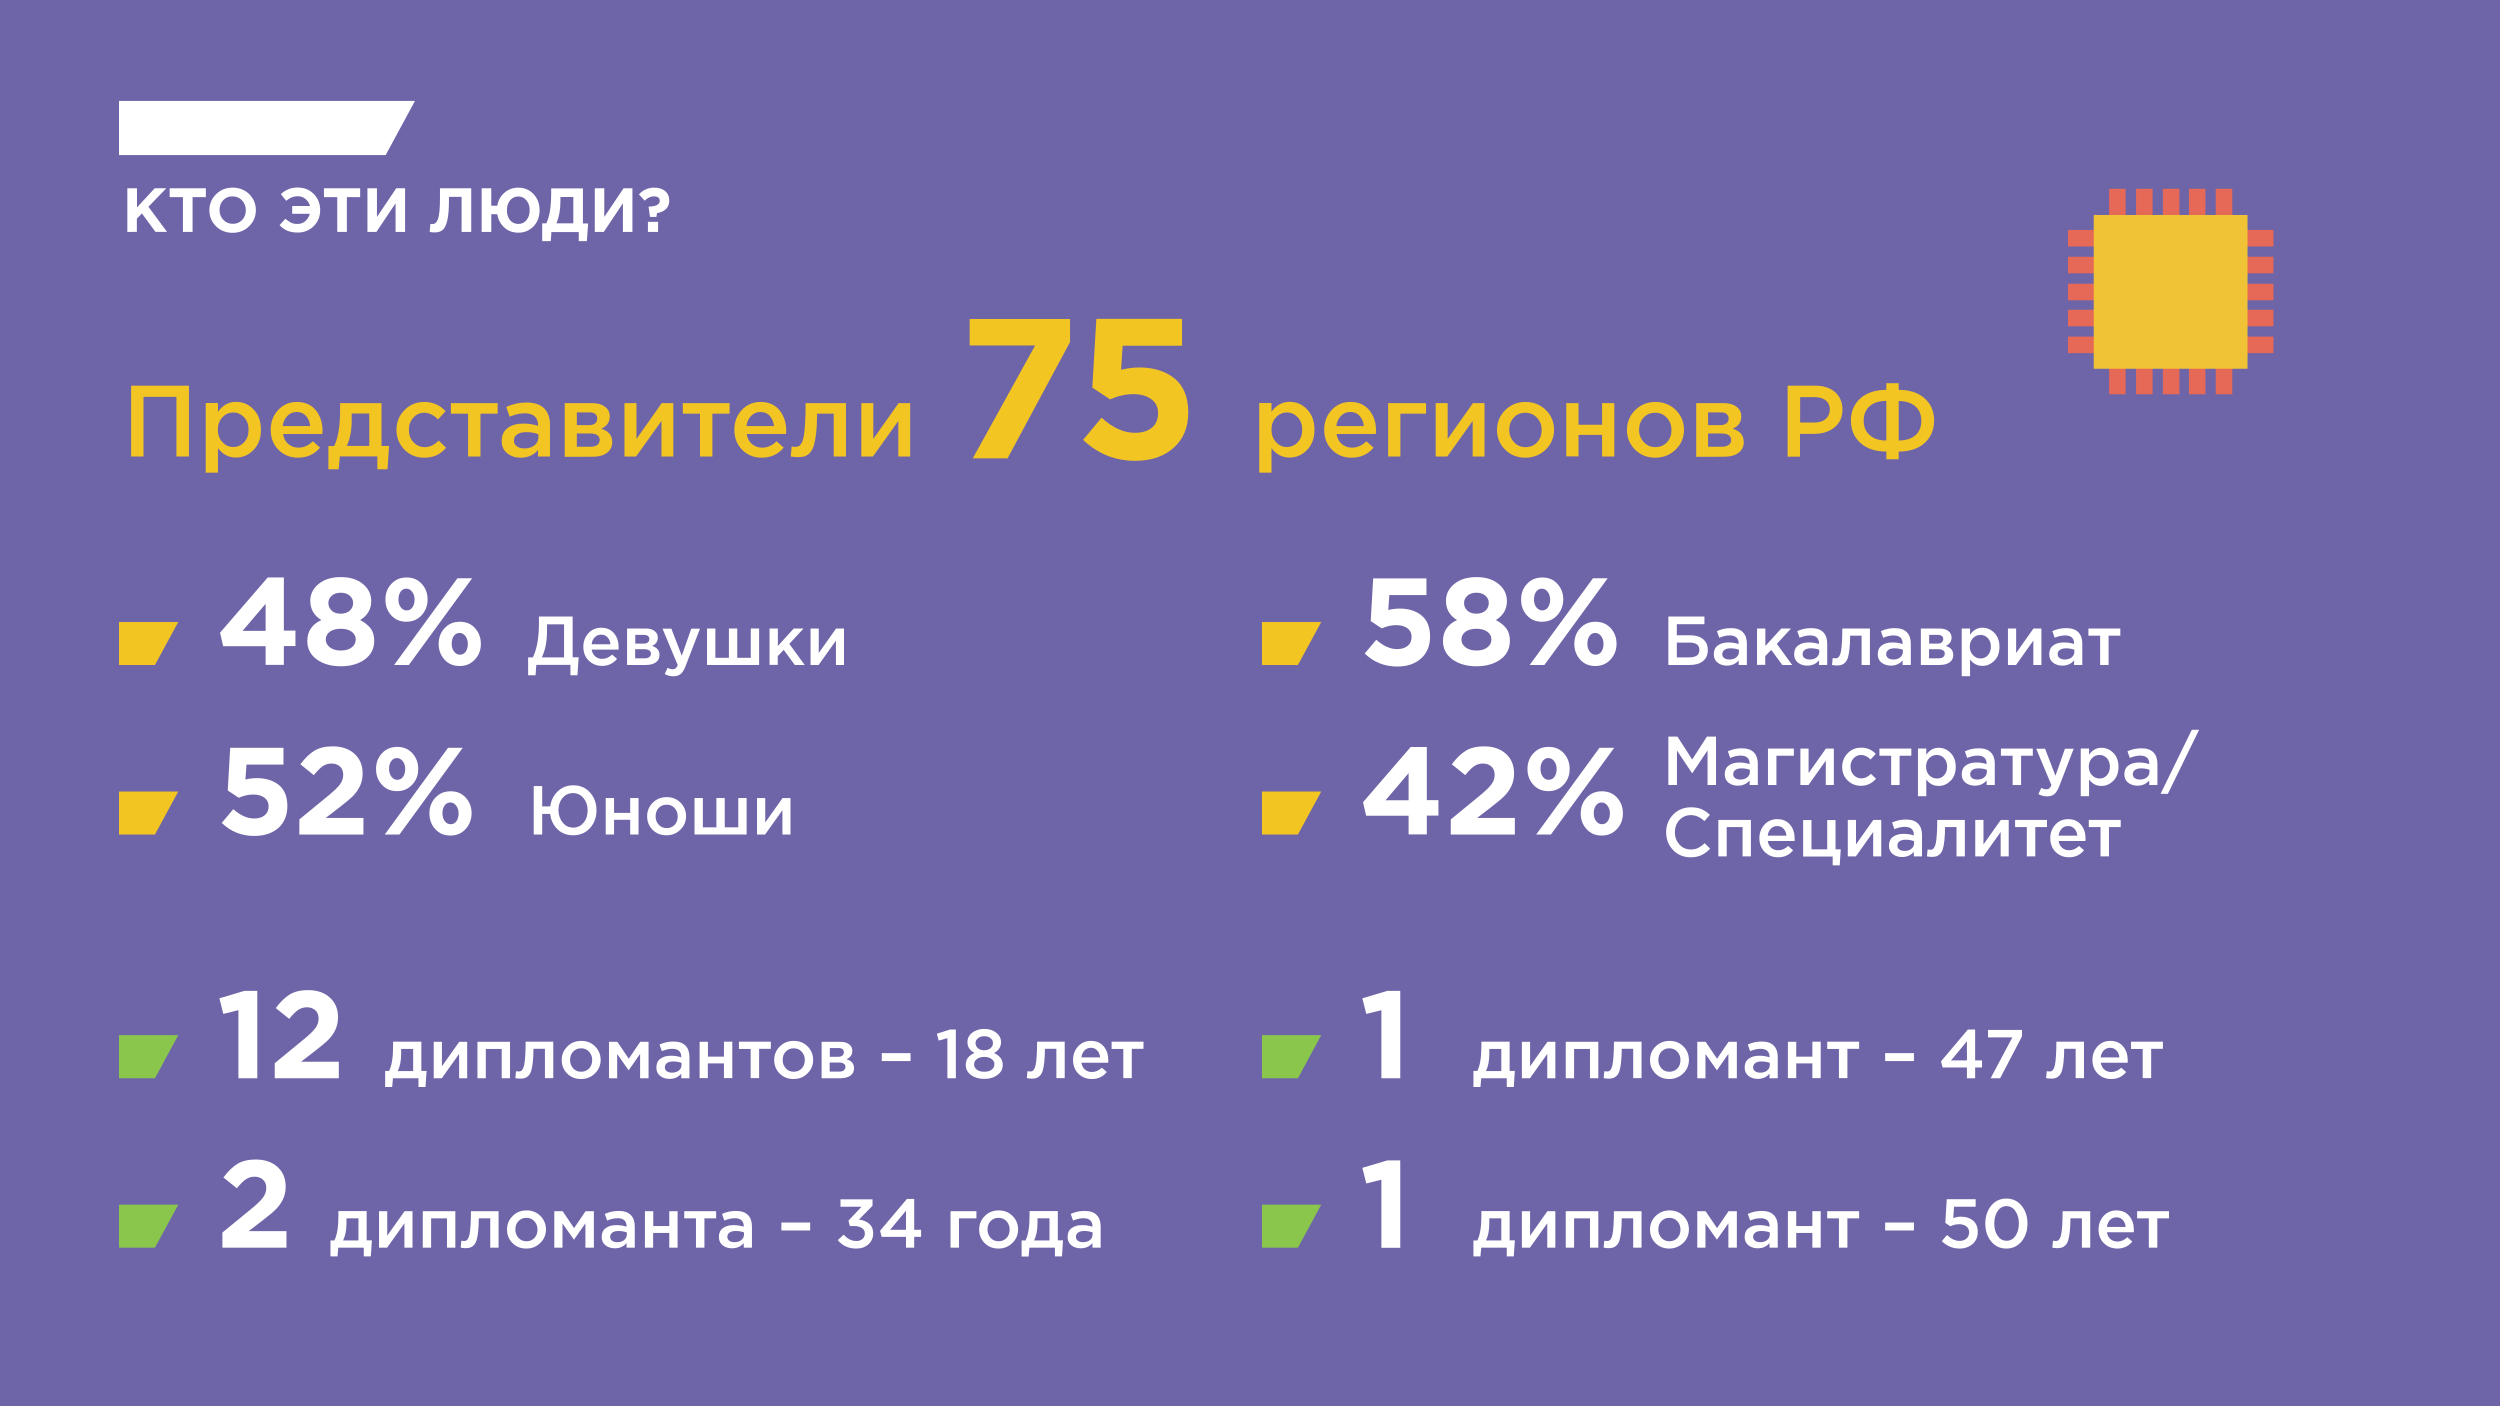 <?xml version="1.0" encoding="utf-8"?>
<!-- Generator: Adobe Illustrator 22.0.1, SVG Export Plug-In . SVG Version: 6.00 Build 0)  -->
<svg version="1.1" id="Layer_1" xmlns="http://www.w3.org/2000/svg" xmlns:xlink="http://www.w3.org/1999/xlink" x="0px" y="0px"
	 viewBox="0 0 1920 1080" style="enable-background:new 0 0 1920 1080;" xml:space="preserve">
<style type="text/css">
	.st0{fill:#6E65A8;}
	.st1{fill:#FFFFFF;}
	.st2{fill:#F3C523;}
	.st3{fill:#8BC64C;}
	.st4{fill:#E56956;}
	.st5{fill:#F0C337;}
</style>
<rect class="st0" width="1920" height="1080"/>
<g>
	<path class="st1" d="M97.8,178.1v-33.5h7.4v14.7l13.6-14.7h8.9L114,158.8l14.3,19.3h-8.9L109,163.9l-3.9,4v10.2H97.8z"/>
	<path class="st1" d="M140.5,178.1v-26.7h-10.2v-6.8h27.8v6.8h-10.2v26.7H140.5z"/>
	<path class="st1" d="M191.4,173.7c-3.4,3.4-7.7,5.1-12.8,5.1s-9.3-1.7-12.7-5c-3.4-3.4-5.1-7.5-5.1-12.3c0-4.8,1.7-8.9,5.1-12.3
		c3.4-3.4,7.7-5.1,12.8-5.1c5.1,0,9.3,1.7,12.7,5c3.4,3.4,5.1,7.5,5.1,12.3C196.5,166.2,194.8,170.3,191.4,173.7z M171.5,168.8
		c1.9,2,4.3,3.1,7.3,3.1c2.9,0,5.3-1,7.2-3c1.9-2,2.8-4.5,2.8-7.5c0-2.9-1-5.4-2.9-7.5c-1.9-2-4.3-3.1-7.3-3.1s-5.3,1-7.2,3
		c-1.9,2-2.8,4.5-2.8,7.5C168.6,164.3,169.6,166.8,171.5,168.8z"/>
	<path class="st1" d="M224.4,164.3v-6.1h13.7c-0.6-2.2-1.8-4-3.5-5.4c-1.7-1.4-3.7-2.1-6-2.1c-3.2,0-6.1,1.2-8.8,3.5l-4.1-5.1
		c3.6-3.4,7.9-5.1,12.8-5.1c5.1,0,9.3,1.7,12.5,5c3.3,3.4,4.9,7.5,4.9,12.3c0,4.9-1.6,9-4.9,12.3c-3.3,3.3-7.4,5-12.3,5
		c-3.1,0-5.8-0.5-8-1.4c-2.2-0.9-4.2-2.3-6-4.3l4.5-4.9c1.5,1.3,2.9,2.3,4.3,3c1.4,0.7,3,1,4.9,1c2.4,0,4.4-0.7,6.1-2.2
		c1.7-1.5,2.8-3.3,3.4-5.6H224.4z"/>
	<path class="st1" d="M259,178.1v-26.7h-10.2v-6.8h27.8v6.8h-10.2v26.7H259z"/>
	<path class="st1" d="M311.1,144.6v33.5h-7.3v-22l-14.7,22h-6.9v-33.5h7.3v22l14.8-22H311.1z"/>
	<path class="st1" d="M338,144.6h23.9v33.5h-7.4v-26.9h-9.7v2.5c0,6.5-0.4,11.6-1.2,15.2c-0.8,3.6-1.9,6.1-3.4,7.5
		c-1.5,1.4-3.6,2.1-6.3,2.1c-1.5,0-2.8-0.1-3.9-0.4l0.5-6.1c0.4,0.1,0.8,0.1,1.1,0.1c1.1,0,2-0.2,2.7-0.7c0.7-0.5,1.3-1.4,1.9-2.8
		c0.6-1.4,1-3.5,1.3-6.3c0.3-2.8,0.4-6.4,0.4-10.8V144.6z"/>
	<path class="st1" d="M398,178.7c-4.2,0-7.8-1.3-10.7-4c-2.9-2.6-4.7-6-5.4-10.2h-4.6v13.6h-7.4v-33.5h7.4V158h4.6
		c0.7-4.1,2.5-7.4,5.5-10c3-2.6,6.5-3.9,10.7-3.9c4.7,0,8.6,1.7,11.7,5c3.1,3.3,4.6,7.4,4.6,12.4c0,4.9-1.5,9-4.6,12.3
		C406.7,177,402.8,178.7,398,178.7z M398.1,172c2.6,0,4.6-1,6.3-3c1.6-2,2.4-4.5,2.4-7.6c0-3-0.8-5.5-2.5-7.5c-1.6-2-3.7-3-6.3-3
		c-2.6,0-4.6,1-6.3,3c-1.6,2-2.4,4.5-2.4,7.6c0,3,0.8,5.5,2.4,7.6C393.4,171,395.5,172,398.1,172z"/>
	<path class="st1" d="M416.4,185.1v-13.6h3.2c1.3-3,2.3-6.2,2.8-9.6s0.9-7.8,0.9-13.3v-3.9h24.4v26.9h4l-1,13.6h-6.2v-7h-21l-0.5,7
		H416.4z M440.3,151.3h-9.9v3.4c0,6.3-1,11.9-3,16.8h12.9V151.3z"/>
	<path class="st1" d="M485.7,144.6v33.5h-7.3v-22l-14.7,22h-6.9v-33.5h7.3v22l14.8-22H485.7z"/>
	<path class="st1" d="M499.2,166.7l-1.1-7.8l0.2-0.2c5.6-0.2,8.4-1.7,8.4-4.5c0-1.1-0.4-1.9-1.1-2.5c-0.8-0.6-1.9-0.9-3.3-0.9
		c-2.6,0-5,1.1-7.2,3.3l-4.4-4.8c3.1-3.4,7-5.2,11.7-5.2c3.5,0,6.3,0.9,8.4,2.6c2.1,1.8,3.2,4.2,3.2,7.4c0,5.1-3.1,8.4-9.4,9.6
		l-0.5,2.9H499.2z M497.6,178.1v-7.7h7.8v7.7H497.6z"/>
</g>
<polygon class="st1" points="296.2,119.1 91.4,119.1 91.4,77.5 318.7,77.5 "/>
<polygon class="st2" points="119,510.7 91.4,510.7 91.4,477.7 136.9,477.7 "/>
<g>
	<path class="st1" d="M405.6,518.7v-13.8h3.6c3.1-6.2,4.7-14.9,4.7-26.1v-5.3h25.9v31.3h4.6l-0.9,13.8h-5.4v-8h-26.2l-0.6,8H405.6z
		 M416.1,504.9h17.1v-25.4h-13.1v4.2C420.2,492.4,418.8,499.4,416.1,504.9z"/>
	<path class="st1" d="M462.4,511.4c-4.1,0-7.5-1.4-10.3-4.1c-2.7-2.7-4.1-6.2-4.1-10.6c0-4.1,1.3-7.5,3.9-10.4
		c2.6-2.8,5.9-4.2,9.8-4.2c4.2,0,7.5,1.4,9.9,4.3c2.4,2.9,3.5,6.5,3.5,10.7c0,0.8,0,1.4-0.1,1.8h-20.6c0.4,2.2,1.3,4,2.7,5.2
		c1.5,1.3,3.2,1.9,5.4,1.9c2.8,0,5.3-1.1,7.6-3.3l3.8,3.3C470.9,509.6,467.1,511.4,462.4,511.4z M454.4,494.8h14.4
		c-0.2-2.2-0.9-3.9-2.2-5.3c-1.2-1.4-2.9-2.1-4.9-2.1c-1.9,0-3.6,0.7-4.9,2C455.4,490.8,454.6,492.6,454.4,494.8z"/>
	<path class="st1" d="M481.6,510.7v-28H496c2.8,0,5,0.6,6.7,1.9c1.7,1.3,2.5,3,2.5,5.1c0,2.9-1.5,5.1-4.5,6.4c3.9,1.1,5.8,3.4,5.8,7
		c0,2.4-0.9,4.2-2.8,5.6c-1.9,1.3-4.4,2-7.6,2H481.6z M487.9,494.3h6.6c1.3,0,2.3-0.3,3.1-1c0.7-0.6,1.1-1.5,1.1-2.5
		c0-1-0.3-1.7-1-2.3c-0.7-0.6-1.7-0.9-3.1-0.9h-6.7V494.3z M487.9,505.6h7.3c1.5,0,2.7-0.3,3.5-1c0.8-0.7,1.2-1.5,1.2-2.6
		c0-1.1-0.4-1.9-1.3-2.5c-0.9-0.6-2.1-0.9-3.8-0.9h-7V505.6z"/>
	<path class="st1" d="M517.1,519.4c-2.3,0-4.5-0.6-6.6-1.7l2.2-4.8c1.3,0.7,2.6,1.1,3.8,1.1c0.9,0,1.7-0.2,2.3-0.7
		c0.6-0.5,1.2-1.3,1.7-2.5l-11.7-28h6.8l8,20.8l7.3-20.8h6.7l-11.1,28.8c-1.1,2.9-2.4,4.9-3.8,6.1
		C521.2,518.8,519.4,519.4,517.1,519.4z"/>
	<path class="st1" d="M543,510.7v-28h6.4v22.5h10.4v-22.5h6.4v22.5h10.4v-22.5h6.4v28H543z"/>
	<path class="st1" d="M591,510.7v-28h6.4v13.4l12.2-13.4h7.5l-10.9,11.8l11.8,16.2h-7.6l-8.5-11.6l-4.6,4.8v6.7H591z"/>
	<path class="st1" d="M622.5,510.7v-28h6.3v18.8c5.9-8.4,10.3-14.6,13.3-18.8h6.1v28h-6.2v-18.7l-13.3,18.7H622.5z"/>
</g>
<g>
	<path class="st1" d="M204,510.7v-14.4h-32.6l-2.4-10.4l36.6-42.4H218v40.8h8.9v11.9H218v14.4H204z M186.3,484.5H204v-20.8
		L186.3,484.5z"/>
	<path class="st1" d="M261.7,511.7c-7.5,0-13.6-1.8-18.5-5.3c-4.8-3.6-7.2-8.2-7.2-14.1c0-7.4,3.6-12.8,10.8-16.1
		c-5.6-3.4-8.5-8.3-8.5-14.8c0-5.2,2.2-9.6,6.5-13c4.3-3.5,10-5.2,16.9-5.2c7,0,12.6,1.7,16.9,5.2c4.3,3.5,6.5,7.9,6.5,13.2
		c0,6.3-2.8,11.1-8.5,14.6c3.6,1.9,6.3,4.1,8.1,6.5c1.8,2.4,2.7,5.6,2.7,9.4c0,6-2.4,10.8-7.2,14.3
		C275.4,509.9,269.3,511.7,261.7,511.7z M261.7,499.6c3.6,0,6.4-0.8,8.4-2.4c2.1-1.6,3.1-3.6,3.1-6.1c0-2.5-1.1-4.5-3.2-6
		c-2.1-1.5-4.9-2.2-8.3-2.2s-6.2,0.7-8.3,2.2c-2.1,1.5-3.2,3.5-3.2,6.1c0,2.3,1,4.3,3.1,5.9C255.4,498.8,258.2,499.6,261.7,499.6z
		 M254.8,469c1.7,1.6,4,2.3,6.9,2.3s5.2-0.8,6.9-2.3c1.7-1.5,2.6-3.5,2.6-6c0-2.2-0.9-4-2.6-5.5c-1.7-1.5-4-2.3-6.9-2.3
		c-2.9,0-5.2,0.8-6.9,2.3c-1.7,1.5-2.6,3.4-2.6,5.6C252.2,465.5,253.1,467.4,254.8,469z"/>
	<path class="st1" d="M323.8,472.5c-3,3.3-6.9,5-11.7,5s-8.6-1.6-11.6-4.9c-3-3.3-4.5-7.3-4.5-12.1c0-4.8,1.5-8.9,4.6-12.1
		c3-3.3,6.9-4.9,11.7-4.9s8.6,1.6,11.6,4.9c3,3.3,4.5,7.3,4.5,12.1C328.4,465.1,326.8,469.2,323.8,472.5z M302.7,510.7l48.6-66.6
		h11.3L314,510.7H302.7z M312.3,468.8c1.9,0,3.4-0.8,4.5-2.4c1.1-1.6,1.6-3.6,1.6-5.9c0-2.3-0.6-4.3-1.8-5.9
		c-1.2-1.6-2.7-2.5-4.5-2.5c-1.9,0-3.4,0.8-4.5,2.4c-1.1,1.6-1.6,3.6-1.6,6c0,2.3,0.6,4.3,1.8,5.9
		C308.9,467.9,310.4,468.8,312.3,468.8z M364.7,506.5c-3,3.3-6.9,5-11.7,5s-8.6-1.6-11.6-4.9c-3-3.3-4.5-7.3-4.5-12.1
		c0-4.8,1.5-8.9,4.6-12.1c3-3.3,6.9-4.9,11.7-4.9s8.6,1.6,11.6,4.9c3,3.3,4.5,7.3,4.5,12.1C369.3,499.2,367.8,503.2,364.7,506.5z
		 M353.2,502.8c1.9,0,3.4-0.8,4.5-2.4c1.1-1.6,1.6-3.6,1.6-5.9c0-2.3-0.6-4.3-1.8-5.9c-1.2-1.6-2.7-2.5-4.5-2.5
		c-1.9,0-3.4,0.8-4.5,2.4c-1.1,1.6-1.6,3.6-1.6,6c0,2.3,0.6,4.3,1.8,5.9C349.9,502,351.4,502.8,353.2,502.8z"/>
</g>
<polygon class="st2" points="119,640.9 91.4,640.9 91.4,607.9 136.9,607.9 "/>
<g>
	<path class="st1" d="M440.1,641.5c-4.7,0-8.7-1.5-11.9-4.6c-3.2-3.1-5.1-7-5.7-11.8h-6.1v15.8h-6.5v-37.2h6.5v15.6h6.2
		c0.6-4.7,2.6-8.5,5.8-11.6s7.2-4.6,11.9-4.6c5.2,0,9.5,1.8,12.8,5.5c3.3,3.7,5,8.2,5,13.7c0,5.4-1.7,10-5,13.7
		C449.7,639.7,445.4,641.5,440.1,641.5z M432.2,631.8c2.1,2.6,4.8,3.8,8,3.8c3.3,0,5.9-1.3,8-3.8c2.1-2.5,3.1-5.7,3.1-9.5
		c0-3.8-1.1-6.9-3.2-9.4c-2.1-2.5-4.8-3.8-8.1-3.8c-3.3,0-5.9,1.3-8,3.8s-3.1,5.7-3.1,9.5C429,626.1,430.1,629.2,432.2,631.8z"/>
	<path class="st1" d="M465.2,640.9v-28h6.4v11.4H484v-11.4h6.4v28H484v-11.3h-12.4v11.3H465.2z"/>
	<path class="st1" d="M511.8,641.5c-4.2,0-7.8-1.4-10.6-4.2c-2.8-2.8-4.2-6.3-4.2-10.4c0-4.1,1.4-7.5,4.3-10.4s6.4-4.3,10.7-4.3
		s7.8,1.4,10.6,4.2c2.8,2.8,4.3,6.3,4.3,10.4c0,4-1.4,7.5-4.3,10.3C519.7,640.1,516.1,641.5,511.8,641.5z M512,636
		c2.5,0,4.6-0.9,6.2-2.6c1.6-1.7,2.3-3.9,2.3-6.4c0-2.5-0.8-4.6-2.4-6.4c-1.6-1.8-3.7-2.6-6.2-2.6c-2.5,0-4.5,0.9-6.1,2.6
		c-1.6,1.7-2.3,3.9-2.3,6.4c0,2.5,0.8,4.6,2.4,6.4C507.5,635.1,509.5,636,512,636z"/>
	<path class="st1" d="M533.4,640.9v-28h6.4v22.5h10.4v-22.5h6.4v22.5h10.4v-22.5h6.4v28H533.4z"/>
	<path class="st1" d="M581.4,640.9v-28h6.3v18.8c5.9-8.4,10.3-14.6,13.3-18.8h6.1v28h-6.2v-18.7l-13.3,18.7H581.4z"/>
</g>
<g>
	<path class="st1" d="M195.2,642c-9.6,0-18-3.3-24.9-10l8.9-10.6c5.3,4.8,10.6,7.2,15.9,7.2c3.5,0,6.2-0.8,8.2-2.5c2-1.6,3-4,3-6.9
		c0-2.8-1.1-5-3.2-6.6c-2.2-1.6-5-2.4-8.6-2.4c-3.6,0-7.3,0.8-11.1,2.5l-8.5-5.6l1.9-32.8h40.9v12.9h-28.4l-0.8,11.5
		c3-0.8,6-1.1,8.8-1.1c6.9,0,12.5,1.8,16.9,5.3c4.3,3.6,6.5,8.9,6.5,16.2c0,7-2.3,12.6-6.9,16.8C209,640,202.9,642,195.2,642z"/>
	<path class="st1" d="M229.9,640.9v-11.6l22.2-18.2c4.4-3.6,7.4-6.5,9-8.7c1.6-2.2,2.5-4.6,2.5-7.3c0-2.7-0.8-4.9-2.5-6.4
		c-1.7-1.5-3.8-2.3-6.5-2.3c-2.5,0-4.7,0.7-6.7,2c-2,1.4-4.3,3.7-6.9,6.9l-10.3-8.3c3.5-4.8,7.1-8.2,10.8-10.5
		c3.7-2.2,8.4-3.3,14-3.3c6.9,0,12.5,1.9,16.7,5.7c4.2,3.8,6.3,8.8,6.3,15.1c0,3.6-0.7,6.9-2.1,9.8c-1.4,2.9-3.2,5.4-5.4,7.6
		c-2.2,2.2-5.6,5-10,8.4l-10.9,8.4h29v12.7H229.9z"/>
	<path class="st1" d="M316.6,602.6c-3,3.3-6.9,5-11.7,5s-8.6-1.6-11.6-4.9c-3-3.3-4.5-7.3-4.5-12.1c0-4.8,1.5-8.9,4.6-12.1
		c3-3.3,6.9-4.9,11.7-4.9s8.6,1.6,11.6,4.9c3,3.3,4.5,7.3,4.5,12.1C321.2,595.3,319.7,599.3,316.6,602.6z M295.5,640.9l48.6-66.6
		h11.3l-48.6,66.6H295.5z M305.1,598.9c1.9,0,3.4-0.8,4.5-2.4c1.1-1.6,1.6-3.6,1.6-5.9c0-2.3-0.6-4.3-1.8-5.9
		c-1.2-1.6-2.7-2.5-4.5-2.5c-1.9,0-3.4,0.8-4.5,2.4c-1.1,1.6-1.6,3.6-1.6,6c0,2.3,0.6,4.3,1.8,5.9
		C301.8,598.1,303.3,598.9,305.1,598.9z M357.6,636.7c-3,3.3-6.9,5-11.7,5s-8.6-1.6-11.6-4.9c-3-3.3-4.5-7.3-4.5-12.1
		c0-4.8,1.5-8.9,4.6-12.1c3-3.3,6.9-4.9,11.7-4.9s8.6,1.6,11.6,4.9c3,3.3,4.5,7.3,4.5,12.1C362.1,629.4,360.6,633.4,357.6,636.7z
		 M346.1,633c1.9,0,3.4-0.8,4.5-2.4c1.1-1.6,1.6-3.6,1.6-5.9c0-2.3-0.6-4.3-1.8-5.9c-1.2-1.6-2.7-2.5-4.5-2.5
		c-1.9,0-3.4,0.8-4.5,2.4c-1.1,1.6-1.6,3.6-1.6,6c0,2.3,0.6,4.3,1.8,5.9C342.7,632.2,344.2,633,346.1,633z"/>
</g>
<polygon class="st3" points="119,828.1 91.4,828.1 91.4,795 136.9,795 "/>
<g>
	<path class="st1" d="M295.8,834.8v-12.3h3c2.1-4.2,3.1-10.5,3.1-19.1V800h21.7v22.5h4l-0.8,12.3h-5.4v-6.7h-19.6l-0.6,6.7H295.8z
		 M305.5,822.6h11.8v-17h-9.2v3.7C308.1,814.5,307.2,818.9,305.5,822.6z"/>
	<path class="st1" d="M333.1,828.1v-28h6.3v18.8c5.9-8.4,10.3-14.6,13.3-18.8h6.1v28h-6.2v-18.7l-13.3,18.7H333.1z"/>
	<path class="st1" d="M366.7,828.1v-28h25v28h-6.4v-22.5h-12.2v22.5H366.7z"/>
	<path class="st1" d="M399.6,828.4c-1,0-2.3-0.1-3.8-0.4l0.5-5.3c0.6,0.1,1.2,0.2,1.9,0.2c0.7,0,1.4-0.1,1.8-0.3
		c0.5-0.2,1-0.8,1.5-1.6c0.5-0.9,0.9-2.1,1.2-3.7s0.5-3.8,0.7-6.7c0.2-2.9,0.3-6.4,0.3-10.6h21.2v28h-6.4v-22.5h-8.8
		c0,4-0.2,7.4-0.5,10.2c-0.3,2.8-0.7,5-1.2,6.6c-0.5,1.6-1.2,2.9-2.1,3.8s-1.8,1.5-2.7,1.8C402.1,828.3,400.9,828.4,399.6,828.4z"/>
	<path class="st1" d="M446.2,828.7c-4.2,0-7.8-1.4-10.6-4.2c-2.8-2.8-4.2-6.3-4.2-10.4c0-4.1,1.4-7.5,4.3-10.4s6.4-4.3,10.7-4.3
		s7.8,1.4,10.6,4.2c2.8,2.8,4.3,6.3,4.3,10.4c0,4-1.4,7.5-4.3,10.3C454,827.3,450.5,828.7,446.2,828.7z M446.3,823.1
		c2.5,0,4.6-0.9,6.2-2.6c1.6-1.7,2.3-3.9,2.3-6.4c0-2.5-0.8-4.6-2.4-6.4c-1.6-1.8-3.7-2.6-6.2-2.6c-2.5,0-4.5,0.9-6.1,2.6
		c-1.6,1.7-2.3,3.9-2.3,6.4c0,2.5,0.8,4.6,2.4,6.4C441.8,822.3,443.8,823.1,446.3,823.1z"/>
	<path class="st1" d="M467.7,828.1v-28h6.4l8.8,13l8.8-13h6.4v28h-6.5v-18.7l-8.8,12.6l-8.8-12.5v18.6H467.7z"/>
	<path class="st1" d="M529.6,828.1h-6.4v-3.5c-2.3,2.7-5.3,4-9.1,4c-2.8,0-5.2-0.8-7.1-2.3c-1.9-1.5-2.9-3.7-2.9-6.4
		c0-3,1-5.3,3.1-6.8c2.1-1.6,4.8-2.3,8.2-2.3c2.7,0,5.3,0.4,7.8,1.2v-0.5c0-1.9-0.6-3.4-1.8-4.5c-1.2-1-2.9-1.5-5.1-1.5
		c-2.5,0-5.2,0.6-8,1.8l-1.8-5.1c3.5-1.6,7-2.3,10.7-2.3c4.1,0,7.1,1,9.2,3.1c2.1,2.1,3.1,5,3.1,8.8V828.1z M523.4,817.9v-1.6
		c-1.9-0.7-4.1-1.1-6.4-1.1c-2,0-3.6,0.4-4.7,1.2c-1.1,0.8-1.7,1.9-1.7,3.3c0,1.3,0.5,2.3,1.5,3s2.3,1.1,3.9,1.1
		c2.2,0,3.9-0.5,5.3-1.6C522.7,821.1,523.4,819.7,523.4,817.9z"/>
	<path class="st1" d="M537.3,828.1v-28h6.4v11.4H556V800h6.4v28H556v-11.3h-12.4v11.3H537.3z"/>
	<path class="st1" d="M576.5,828.1v-22.5h-9V800H592v5.5h-9v22.5H576.5z"/>
	<path class="st1" d="M609.4,828.7c-4.2,0-7.8-1.4-10.6-4.2c-2.8-2.8-4.2-6.3-4.2-10.4c0-4.1,1.4-7.5,4.3-10.4s6.4-4.3,10.7-4.3
		s7.8,1.4,10.6,4.2c2.8,2.8,4.3,6.3,4.3,10.4c0,4-1.4,7.5-4.3,10.3C617.3,827.3,613.7,828.7,609.4,828.7z M609.6,823.1
		c2.5,0,4.6-0.9,6.2-2.6c1.6-1.7,2.3-3.9,2.3-6.4c0-2.5-0.8-4.6-2.4-6.4c-1.6-1.8-3.7-2.6-6.2-2.6c-2.5,0-4.5,0.9-6.1,2.6
		c-1.6,1.7-2.3,3.9-2.3,6.4c0,2.5,0.8,4.6,2.4,6.4C605.1,822.3,607.1,823.1,609.6,823.1z"/>
	<path class="st1" d="M631,828.1v-28h14.4c2.8,0,5,0.6,6.7,1.9c1.7,1.3,2.5,3,2.5,5.1c0,2.9-1.5,5.1-4.5,6.4c3.9,1.1,5.8,3.4,5.8,7
		c0,2.4-0.9,4.2-2.8,5.6c-1.9,1.3-4.4,2-7.6,2H631z M637.3,811.6h6.6c1.3,0,2.3-0.3,3.1-1c0.7-0.6,1.1-1.5,1.1-2.5
		c0-1-0.3-1.7-1-2.3c-0.7-0.6-1.7-0.9-3.1-0.9h-6.7V811.6z M637.3,823h7.3c1.5,0,2.7-0.3,3.5-1c0.8-0.7,1.2-1.5,1.2-2.6
		c0-1.1-0.4-1.9-1.3-2.5c-0.9-0.6-2.1-0.9-3.8-0.9h-7V823z"/>
	<path class="st1" d="M677.2,814.9v-6.1h22.1v6.1H677.2z"/>
	<path class="st1" d="M727.6,828.1v-30.8l-6.7,1.9l-1.4-5.3l10-3.2h4.6v37.4H727.6z"/>
	<path class="st1" d="M755.9,828.6c-4.1,0-7.5-1-10.2-3c-2.7-2-4-4.6-4-7.8c0-4.2,2.2-7.2,6.7-9.1c-3.6-1.9-5.4-4.7-5.4-8.4
		c0-2.9,1.2-5.3,3.7-7.2c2.4-1.9,5.5-2.9,9.2-2.9s6.8,1,9.2,2.9c2.4,1.9,3.7,4.3,3.7,7.3c0,3.6-1.8,6.4-5.4,8.3
		c4.5,2.1,6.7,5.1,6.7,9c0,3.3-1.3,5.9-4,7.8C763.4,827.6,760,828.6,755.9,828.6z M750.2,821.5c1.4,1.1,3.3,1.6,5.7,1.6
		c2.4,0,4.3-0.5,5.7-1.6c1.4-1.1,2.1-2.4,2.1-4.1c0-1.7-0.7-3-2.2-4.1s-3.3-1.6-5.6-1.6s-4.1,0.5-5.6,1.6s-2.2,2.4-2.2,4.2
		C748.1,819.1,748.8,820.4,750.2,821.5z M751.1,805.1c1.3,1,2.8,1.5,4.8,1.5s3.5-0.5,4.8-1.6c1.3-1,1.9-2.4,1.9-4
		c0-1.5-0.6-2.7-1.9-3.7c-1.2-1-2.8-1.5-4.8-1.5c-1.9,0-3.5,0.5-4.8,1.5c-1.2,1-1.9,2.3-1.9,3.7
		C749.3,802.7,749.9,804.1,751.1,805.1z"/>
	<path class="st1" d="M792.4,828.4c-1,0-2.3-0.1-3.8-0.4l0.5-5.3c0.6,0.1,1.2,0.2,1.9,0.2c0.7,0,1.4-0.1,1.8-0.3
		c0.5-0.2,1-0.8,1.5-1.6c0.5-0.9,0.9-2.1,1.2-3.7s0.5-3.8,0.7-6.7c0.2-2.9,0.3-6.4,0.3-10.6h21.2v28h-6.4v-22.5h-8.8
		c0,4-0.2,7.4-0.5,10.2c-0.3,2.8-0.7,5-1.2,6.6c-0.5,1.6-1.2,2.9-2.1,3.8s-1.8,1.5-2.7,1.8C794.9,828.3,793.7,828.4,792.4,828.4z"/>
	<path class="st1" d="M838.5,828.7c-4.1,0-7.5-1.4-10.3-4.1c-2.7-2.7-4.1-6.2-4.1-10.6c0-4.1,1.3-7.5,3.9-10.4
		c2.6-2.8,5.9-4.2,9.8-4.2c4.2,0,7.5,1.4,9.9,4.3c2.4,2.9,3.5,6.5,3.5,10.7c0,0.8,0,1.4-0.1,1.8h-20.6c0.4,2.2,1.3,4,2.7,5.2
		c1.5,1.3,3.2,1.9,5.4,1.9c2.8,0,5.3-1.1,7.6-3.3l3.8,3.3C847.1,827,843.2,828.7,838.5,828.7z M830.5,812.1h14.4
		c-0.2-2.2-0.9-3.9-2.2-5.3c-1.2-1.4-2.9-2.1-4.9-2.1c-1.9,0-3.6,0.7-4.9,2C831.6,808.1,830.8,809.9,830.5,812.1z"/>
	<path class="st1" d="M862.7,828.1v-22.5h-9V800h24.5v5.5h-9v22.5H862.7z"/>
</g>
<g>
	<path class="st1" d="M183.1,828.1v-52.3l-11.6,2.9l-3-12l19.1-5.7h10v67.1H183.1z"/>
	<path class="st1" d="M211,828.1v-11.6l22.2-18.2c4.4-3.6,7.4-6.5,9-8.7c1.6-2.2,2.5-4.6,2.5-7.3c0-2.7-0.8-4.9-2.5-6.4
		c-1.7-1.5-3.8-2.3-6.5-2.3c-2.5,0-4.7,0.7-6.7,2c-2,1.4-4.3,3.7-6.9,6.9l-10.3-8.3c3.5-4.8,7.1-8.2,10.8-10.5
		c3.7-2.2,8.4-3.3,14-3.3c6.9,0,12.5,1.9,16.7,5.7c4.2,3.8,6.3,8.8,6.3,15.1c0,3.6-0.7,6.9-2.1,9.8c-1.4,2.9-3.2,5.4-5.4,7.6
		c-2.2,2.2-5.6,5-10,8.4l-10.9,8.4h29v12.7H211z"/>
</g>
<polygon class="st2" points="996.8,510.7 969.2,510.7 969.2,477.7 1014.7,477.7 "/>
<g>
	<path class="st1" d="M1281.3,510.7v-37.2h27.7v5.9h-21.2v8.5h10.4c4.1,0,7.4,1,9.8,3c2.4,2,3.6,4.7,3.6,8.3c0,3.7-1.2,6.5-3.7,8.5
		c-2.4,2-5.8,3-10.1,3H1281.3z M1287.8,504.9h8.6c3,0,5.2-0.4,6.6-1.3c1.4-0.9,2.1-2.4,2.1-4.6c0-3.6-2.5-5.5-7.5-5.5h-9.8V504.9z"
		/>
	<path class="st1" d="M1341.7,510.7h-6.4v-3.5c-2.3,2.7-5.3,4-9.1,4c-2.8,0-5.2-0.8-7.1-2.3c-1.9-1.5-2.9-3.7-2.9-6.4
		c0-3,1-5.3,3.1-6.8c2.1-1.6,4.8-2.3,8.2-2.3c2.7,0,5.3,0.4,7.8,1.2V494c0-1.9-0.6-3.4-1.8-4.5c-1.2-1-2.9-1.5-5.1-1.5
		c-2.5,0-5.2,0.6-8,1.8l-1.8-5.1c3.5-1.6,7-2.3,10.7-2.3c4.1,0,7.1,1,9.2,3.1c2.1,2.1,3.1,5,3.1,8.8V510.7z M1335.5,500.6V499
		c-1.9-0.7-4.1-1.1-6.4-1.1c-2,0-3.6,0.4-4.7,1.2c-1.1,0.8-1.7,1.9-1.7,3.3c0,1.3,0.5,2.3,1.5,3s2.3,1.1,3.9,1.1
		c2.2,0,3.9-0.5,5.3-1.6C1334.8,503.7,1335.5,502.3,1335.5,500.6z"/>
	<path class="st1" d="M1349.4,510.7v-28h6.4v13.4l12.2-13.4h7.5l-10.9,11.8l11.8,16.2h-7.6l-8.5-11.6l-4.6,4.8v6.7H1349.4z"/>
	<path class="st1" d="M1403.4,510.7h-6.4v-3.5c-2.3,2.7-5.3,4-9.1,4c-2.8,0-5.2-0.8-7.1-2.3c-1.9-1.5-2.9-3.7-2.9-6.4
		c0-3,1-5.3,3.1-6.8c2.1-1.6,4.8-2.3,8.2-2.3c2.7,0,5.3,0.4,7.8,1.2V494c0-1.9-0.6-3.4-1.8-4.5c-1.2-1-2.9-1.5-5.1-1.5
		c-2.5,0-5.2,0.6-8,1.8l-1.8-5.1c3.5-1.6,7-2.3,10.7-2.3c4.1,0,7.1,1,9.2,3.1c2.1,2.1,3.1,5,3.1,8.8V510.7z M1397.2,500.6V499
		c-1.9-0.7-4.1-1.1-6.4-1.1c-2,0-3.6,0.4-4.7,1.2c-1.1,0.8-1.7,1.9-1.7,3.3c0,1.3,0.5,2.3,1.5,3s2.3,1.1,3.9,1.1
		c2.2,0,3.9-0.5,5.3-1.6C1396.5,503.7,1397.2,502.3,1397.2,500.6z"/>
	<path class="st1" d="M1410.8,511.1c-1,0-2.3-0.1-3.8-0.4l0.5-5.3c0.6,0.1,1.2,0.2,1.9,0.2c0.7,0,1.4-0.1,1.8-0.3
		c0.5-0.2,1-0.8,1.5-1.6c0.5-0.9,0.9-2.1,1.2-3.7c0.3-1.6,0.5-3.8,0.7-6.7c0.2-2.9,0.3-6.4,0.3-10.6h21.2v28h-6.4v-22.5h-8.8
		c0,4-0.2,7.4-0.5,10.2c-0.3,2.8-0.7,5-1.2,6.6c-0.5,1.6-1.2,2.9-2.1,3.8s-1.8,1.5-2.7,1.8C1413.3,510.9,1412.2,511.1,1410.8,511.1z
		"/>
	<path class="st1" d="M1467.6,510.7h-6.4v-3.5c-2.3,2.7-5.3,4-9.1,4c-2.8,0-5.2-0.8-7.1-2.3c-1.9-1.5-2.9-3.7-2.9-6.4
		c0-3,1-5.3,3.1-6.8c2.1-1.6,4.8-2.3,8.2-2.3c2.7,0,5.3,0.4,7.8,1.2V494c0-1.9-0.6-3.4-1.8-4.5c-1.2-1-2.9-1.5-5.1-1.5
		c-2.5,0-5.2,0.6-8,1.8l-1.8-5.1c3.5-1.6,7-2.3,10.7-2.3c4.1,0,7.1,1,9.2,3.1c2.1,2.1,3.1,5,3.1,8.8V510.7z M1461.4,500.6V499
		c-1.9-0.7-4.1-1.1-6.4-1.1c-2,0-3.6,0.4-4.7,1.2c-1.1,0.8-1.7,1.9-1.7,3.3c0,1.3,0.5,2.3,1.5,3s2.3,1.1,3.9,1.1
		c2.2,0,3.9-0.5,5.3-1.6C1460.7,503.7,1461.4,502.3,1461.4,500.6z"/>
	<path class="st1" d="M1475.2,510.7v-28h14.4c2.8,0,5,0.6,6.7,1.9c1.7,1.3,2.5,3,2.5,5.1c0,2.9-1.5,5.1-4.5,6.4
		c3.9,1.1,5.8,3.4,5.8,7c0,2.4-0.9,4.2-2.8,5.6c-1.9,1.3-4.4,2-7.6,2H1475.2z M1481.6,494.3h6.6c1.3,0,2.3-0.3,3.1-1
		c0.7-0.6,1.1-1.5,1.1-2.5c0-1-0.3-1.7-1-2.3c-0.7-0.6-1.7-0.9-3.1-0.9h-6.7V494.3z M1481.6,505.6h7.3c1.5,0,2.7-0.3,3.5-1
		c0.8-0.7,1.2-1.5,1.2-2.6c0-1.1-0.4-1.9-1.3-2.5c-0.9-0.6-2.1-0.9-3.8-0.9h-7V505.6z"/>
	<path class="st1" d="M1506.6,519.2v-36.5h6.4v4.7c2.5-3.5,5.6-5.3,9.5-5.3c3.5,0,6.6,1.3,9.2,4s3.9,6.2,3.9,10.7
		c0,4.4-1.3,8-3.9,10.6c-2.6,2.6-5.6,4-9.2,4c-3.9,0-7-1.6-9.5-4.9v12.8H1506.6z M1521,505.7c2.3,0,4.2-0.8,5.7-2.5
		c1.5-1.7,2.3-3.9,2.3-6.6c0-2.7-0.8-4.8-2.3-6.5c-1.6-1.7-3.5-2.5-5.7-2.5s-4.1,0.8-5.8,2.5c-1.6,1.7-2.4,3.9-2.4,6.5
		c0,2.6,0.8,4.8,2.4,6.4C1516.8,504.9,1518.8,505.7,1521,505.7z"/>
	<path class="st1" d="M1542.1,510.7v-28h6.3v18.8c5.9-8.4,10.3-14.6,13.3-18.8h6.1v28h-6.2v-18.7l-13.3,18.7H1542.1z"/>
	<path class="st1" d="M1599.3,510.7h-6.4v-3.5c-2.3,2.7-5.3,4-9.1,4c-2.8,0-5.2-0.8-7.1-2.3c-1.9-1.5-2.9-3.7-2.9-6.4
		c0-3,1-5.3,3.1-6.8c2.1-1.6,4.8-2.3,8.2-2.3c2.7,0,5.3,0.4,7.8,1.2V494c0-1.9-0.6-3.4-1.8-4.5c-1.2-1-2.9-1.5-5.1-1.5
		c-2.5,0-5.2,0.6-8,1.8l-1.8-5.1c3.5-1.6,7-2.3,10.7-2.3c4.1,0,7.1,1,9.2,3.1c2.1,2.1,3.1,5,3.1,8.8V510.7z M1593.1,500.6V499
		c-1.9-0.7-4.1-1.1-6.4-1.1c-2,0-3.6,0.4-4.7,1.2c-1.1,0.8-1.7,1.9-1.7,3.3c0,1.3,0.5,2.3,1.5,3s2.3,1.1,3.9,1.1
		c2.2,0,3.9-0.5,5.3-1.6C1592.4,503.7,1593.1,502.3,1593.1,500.6z"/>
	<path class="st1" d="M1612.9,510.7v-22.5h-9v-5.5h24.5v5.5h-9v22.5H1612.9z"/>
</g>
<g>
	<path class="st1" d="M1073,511.9c-9.6,0-18-3.3-24.9-10l8.9-10.6c5.3,4.8,10.6,7.2,15.9,7.2c3.5,0,6.2-0.8,8.2-2.5c2-1.6,3-4,3-6.9
		c0-2.8-1.1-5-3.2-6.6c-2.2-1.6-5-2.4-8.6-2.4c-3.6,0-7.3,0.8-11.1,2.5l-8.5-5.6l1.9-32.8h40.9V457H1067l-0.8,11.5
		c3-0.8,6-1.1,8.8-1.1c6.9,0,12.5,1.8,16.8,5.3c4.3,3.6,6.5,8.9,6.5,16.2c0,7-2.3,12.6-6.9,16.8
		C1086.8,509.8,1080.7,511.9,1073,511.9z"/>
	<path class="st1" d="M1133.9,511.7c-7.5,0-13.6-1.8-18.5-5.3c-4.8-3.6-7.2-8.2-7.2-14.1c0-7.4,3.6-12.8,10.8-16.1
		c-5.6-3.4-8.5-8.3-8.5-14.8c0-5.2,2.2-9.6,6.5-13c4.3-3.5,10-5.2,16.9-5.2c7,0,12.6,1.7,16.9,5.2c4.3,3.5,6.5,7.9,6.5,13.2
		c0,6.3-2.8,11.1-8.5,14.6c3.6,1.9,6.3,4.1,8.1,6.5c1.8,2.4,2.7,5.6,2.7,9.4c0,6-2.4,10.8-7.2,14.3
		C1147.6,509.9,1141.4,511.7,1133.9,511.7z M1133.9,499.6c3.6,0,6.4-0.8,8.4-2.4c2.1-1.6,3.1-3.6,3.1-6.1c0-2.5-1.1-4.5-3.2-6
		c-2.1-1.5-4.9-2.2-8.3-2.2c-3.4,0-6.2,0.7-8.3,2.2c-2.1,1.5-3.2,3.5-3.2,6.1c0,2.3,1,4.3,3.1,5.9
		C1127.6,498.8,1130.4,499.6,1133.9,499.6z M1127,469c1.7,1.6,4,2.3,6.9,2.3c2.9,0,5.2-0.8,6.9-2.3c1.7-1.5,2.6-3.5,2.6-6
		c0-2.2-0.9-4-2.6-5.5c-1.7-1.5-4-2.3-6.9-2.3c-2.9,0-5.2,0.8-6.9,2.3c-1.7,1.5-2.6,3.4-2.6,5.6C1124.4,465.5,1125.2,467.4,1127,469
		z"/>
	<path class="st1" d="M1196,472.5c-3,3.3-6.9,5-11.7,5s-8.6-1.6-11.6-4.9c-3-3.3-4.5-7.3-4.5-12.1c0-4.8,1.5-8.9,4.6-12.1
		c3-3.3,6.9-4.9,11.7-4.9s8.6,1.6,11.6,4.9c3,3.3,4.5,7.3,4.5,12.1C1200.5,465.1,1199,469.2,1196,472.5z M1174.8,510.7l48.6-66.6
		h11.3l-48.6,66.6H1174.8z M1184.4,468.8c1.9,0,3.4-0.8,4.5-2.4c1.1-1.6,1.6-3.6,1.6-5.9c0-2.3-0.6-4.3-1.8-5.9
		c-1.2-1.6-2.7-2.5-4.5-2.5c-1.9,0-3.4,0.8-4.5,2.4c-1.1,1.6-1.6,3.6-1.6,6c0,2.3,0.6,4.3,1.8,5.9
		C1181.1,467.9,1182.6,468.8,1184.4,468.8z M1236.9,506.5c-3,3.3-6.9,5-11.7,5s-8.6-1.6-11.6-4.9c-3-3.3-4.5-7.3-4.5-12.1
		c0-4.8,1.5-8.9,4.6-12.1c3-3.3,7-4.9,11.7-4.9s8.6,1.6,11.6,4.9c3,3.3,4.5,7.3,4.5,12.1C1241.5,499.2,1239.9,503.2,1236.9,506.5z
		 M1225.4,502.8c1.9,0,3.4-0.8,4.5-2.4c1.1-1.6,1.6-3.6,1.6-5.9c0-2.3-0.6-4.3-1.8-5.9c-1.2-1.6-2.7-2.5-4.5-2.5
		c-1.9,0-3.4,0.8-4.5,2.4c-1.1,1.6-1.6,3.6-1.6,6c0,2.3,0.6,4.3,1.8,5.9C1222,502,1223.5,502.8,1225.4,502.8z"/>
</g>
<polygon class="st2" points="996.8,640.9 969.2,640.9 969.2,607.9 1014.7,607.9 "/>
<g>
	<path class="st1" d="M1281.3,602.9v-37.2h7l11.3,17.6l11.3-17.6h7v37.2h-6.5v-26.6l-11.7,17.5h-0.2l-11.6-17.4v26.5H1281.3z"/>
	<path class="st1" d="M1350.1,602.9h-6.4v-3.5c-2.3,2.7-5.3,4-9.1,4c-2.8,0-5.2-0.8-7.1-2.3c-1.9-1.5-2.9-3.7-2.9-6.4
		c0-3,1-5.3,3.1-6.8c2.1-1.6,4.8-2.3,8.2-2.3c2.7,0,5.3,0.4,7.8,1.2v-0.5c0-1.9-0.6-3.4-1.8-4.5c-1.2-1-2.9-1.5-5.1-1.5
		c-2.5,0-5.2,0.6-8,1.8l-1.8-5.1c3.5-1.6,7-2.3,10.7-2.3c4.1,0,7.1,1,9.2,3.1c2.1,2.1,3.1,5,3.1,8.8V602.9z M1343.9,592.8v-1.6
		c-1.9-0.7-4.1-1.1-6.4-1.1c-2,0-3.6,0.4-4.7,1.2s-1.7,1.9-1.7,3.3c0,1.3,0.5,2.3,1.5,3s2.3,1.1,3.9,1.1c2.2,0,3.9-0.5,5.3-1.6
		C1343.2,595.9,1343.9,594.5,1343.9,592.8z"/>
	<path class="st1" d="M1357.8,602.9v-28h19.9v5.5h-13.4v22.5H1357.8z"/>
	<path class="st1" d="M1382.7,602.9v-28h6.3v18.8c5.9-8.4,10.3-14.6,13.3-18.8h6.1v28h-6.2v-18.7l-13.3,18.7H1382.7z"/>
	<path class="st1" d="M1429.3,603.5c-4.1,0-7.6-1.4-10.4-4.2c-2.8-2.8-4.1-6.2-4.1-10.3v-0.1c0-4,1.4-7.5,4.2-10.4
		c2.8-2.9,6.2-4.3,10.4-4.3c4.5,0,8.3,1.6,11.2,4.8l-4,4.3c-2.2-2.3-4.7-3.5-7.3-3.5c-2.3,0-4.2,0.9-5.8,2.6
		c-1.5,1.7-2.3,3.8-2.3,6.3v0.1c0,2.5,0.8,4.7,2.4,6.4c1.6,1.7,3.6,2.6,6,2.6c2.6,0,5-1.2,7.3-3.5l3.9,3.8c-1.5,1.7-3.2,3-5,3.9
		S1431.9,603.5,1429.3,603.5z"/>
	<path class="st1" d="M1452.4,602.9v-22.5h-9v-5.5h24.5v5.5h-9v22.5H1452.4z"/>
	<path class="st1" d="M1473,611.4v-36.5h6.4v4.7c2.5-3.5,5.6-5.3,9.5-5.3c3.5,0,6.6,1.3,9.2,4c2.6,2.6,3.9,6.2,3.9,10.7
		c0,4.4-1.3,8-3.9,10.6c-2.6,2.6-5.6,4-9.2,4c-3.9,0-7-1.6-9.5-4.9v12.8H1473z M1487.4,597.9c2.3,0,4.2-0.8,5.7-2.5
		c1.5-1.7,2.3-3.9,2.3-6.6c0-2.7-0.8-4.8-2.3-6.5c-1.6-1.7-3.5-2.5-5.7-2.5s-4.1,0.8-5.8,2.5c-1.6,1.7-2.4,3.9-2.4,6.5
		c0,2.6,0.8,4.8,2.4,6.5S1485.2,597.9,1487.4,597.9z"/>
	<path class="st1" d="M1532.1,602.9h-6.4v-3.5c-2.3,2.7-5.3,4-9.1,4c-2.8,0-5.2-0.8-7.1-2.3c-1.9-1.5-2.9-3.7-2.9-6.4
		c0-3,1-5.3,3.1-6.8c2.1-1.6,4.8-2.3,8.2-2.3c2.7,0,5.3,0.4,7.8,1.2v-0.5c0-1.9-0.6-3.4-1.8-4.5c-1.2-1-2.9-1.5-5.1-1.5
		c-2.5,0-5.2,0.6-8,1.8l-1.8-5.1c3.5-1.6,7-2.3,10.7-2.3c4.1,0,7.1,1,9.2,3.1c2.1,2.1,3.1,5,3.1,8.8V602.9z M1525.9,592.8v-1.6
		c-1.9-0.7-4.1-1.1-6.4-1.1c-2,0-3.6,0.4-4.7,1.2s-1.7,1.9-1.7,3.3c0,1.3,0.5,2.3,1.5,3s2.3,1.1,3.9,1.1c2.2,0,3.9-0.5,5.3-1.6
		C1525.2,595.9,1525.9,594.5,1525.9,592.8z"/>
	<path class="st1" d="M1545.7,602.9v-22.5h-9v-5.5h24.5v5.5h-9v22.5H1545.7z"/>
	<path class="st1" d="M1572.1,611.6c-2.3,0-4.5-0.6-6.6-1.7l2.2-4.8c1.3,0.7,2.6,1.1,3.8,1.1c0.9,0,1.7-0.2,2.3-0.7s1.2-1.3,1.7-2.5
		l-11.7-28h6.8l8,20.8l7.3-20.8h6.7l-11.1,28.8c-1.1,2.9-2.4,4.9-3.8,6.1S1574.3,611.6,1572.1,611.6z"/>
	<path class="st1" d="M1598,611.4v-36.5h6.4v4.7c2.5-3.5,5.6-5.3,9.5-5.3c3.5,0,6.6,1.3,9.2,4c2.6,2.6,3.9,6.2,3.9,10.7
		c0,4.4-1.3,8-3.9,10.6c-2.6,2.6-5.6,4-9.2,4c-3.9,0-7-1.6-9.5-4.9v12.8H1598z M1612.4,597.9c2.3,0,4.2-0.8,5.7-2.5
		c1.5-1.7,2.3-3.9,2.3-6.6c0-2.7-0.8-4.8-2.3-6.5c-1.6-1.7-3.5-2.5-5.7-2.5s-4.1,0.8-5.8,2.5c-1.6,1.7-2.4,3.9-2.4,6.5
		c0,2.6,0.8,4.8,2.4,6.5S1610.2,597.9,1612.4,597.9z"/>
	<path class="st1" d="M1657,602.9h-6.4v-3.5c-2.3,2.7-5.3,4-9.1,4c-2.8,0-5.2-0.8-7.1-2.3c-1.9-1.5-2.9-3.7-2.9-6.4
		c0-3,1-5.3,3.1-6.8c2.1-1.6,4.8-2.3,8.2-2.3c2.7,0,5.3,0.4,7.8,1.2v-0.5c0-1.9-0.6-3.4-1.8-4.5c-1.2-1-2.9-1.5-5.1-1.5
		c-2.5,0-5.2,0.6-8,1.8l-1.8-5.1c3.5-1.6,7-2.3,10.7-2.3c4.1,0,7.1,1,9.2,3.1c2.1,2.1,3.1,5,3.1,8.8V602.9z M1650.8,592.8v-1.6
		c-1.9-0.7-4.1-1.1-6.4-1.1c-2,0-3.6,0.4-4.7,1.2s-1.7,1.9-1.7,3.3c0,1.3,0.5,2.3,1.5,3s2.3,1.1,3.9,1.1c2.2,0,3.9-0.5,5.3-1.6
		C1650.1,595.9,1650.8,594.5,1650.8,592.8z"/>
	<path class="st1" d="M1659.3,609.7l24-49.2h5.6l-24,49.2H1659.3z"/>
</g>
<g>
	<path class="st1" d="M1298.5,658.4c-5.4,0-9.9-1.8-13.5-5.5c-3.6-3.7-5.4-8.3-5.4-13.7c0-5.4,1.8-9.9,5.4-13.6s8.2-5.6,13.7-5.6
		c3.2,0,6,0.5,8.2,1.5c2.2,1,4.4,2.4,6.3,4.3l-4.2,4.8c-3.3-3.1-6.8-4.6-10.4-4.6c-3.5,0-6.5,1.3-8.8,3.8c-2.3,2.5-3.5,5.7-3.5,9.4
		c0,3.7,1.2,6.8,3.5,9.4c2.3,2.6,5.3,3.8,8.8,3.8c2.1,0,4-0.4,5.6-1.2c1.6-0.8,3.3-2,5-3.6l4.2,4.2c-2.1,2.2-4.3,3.8-6.6,4.9
		S1301.8,658.4,1298.5,658.4z"/>
	<path class="st1" d="M1319.7,657.7v-28h25v28h-6.4v-22.5h-12.2v22.5H1319.7z"/>
	<path class="st1" d="M1365.6,658.4c-4.1,0-7.5-1.4-10.3-4.1c-2.7-2.7-4.1-6.2-4.1-10.6c0-4.1,1.3-7.5,3.9-10.4
		c2.6-2.8,5.9-4.2,9.8-4.2c4.2,0,7.5,1.4,9.9,4.3c2.4,2.9,3.5,6.5,3.5,10.7c0,0.8,0,1.4-0.1,1.8h-20.6c0.4,2.2,1.3,4,2.7,5.2
		c1.5,1.3,3.2,1.9,5.4,1.9c2.8,0,5.3-1.1,7.6-3.3l3.8,3.3C1374.2,656.6,1370.4,658.4,1365.6,658.4z M1357.6,641.8h14.4
		c-0.2-2.2-0.9-3.9-2.2-5.3c-1.2-1.4-2.9-2.1-4.9-2.1c-1.9,0-3.6,0.7-4.9,2C1358.7,637.8,1357.9,639.6,1357.6,641.8z"/>
	<path class="st1" d="M1407.5,664.5v-6.7h-22.7v-28h6.4v22.5h12.1v-22.5h6.4v22.5h4l-0.8,12.3H1407.5z"/>
	<path class="st1" d="M1419.1,657.7v-28h6.3v18.8c5.9-8.4,10.3-14.6,13.3-18.8h6.1v28h-6.2v-18.7l-13.3,18.7H1419.1z"/>
	<path class="st1" d="M1476.2,657.7h-6.4v-3.5c-2.3,2.7-5.3,4-9.1,4c-2.8,0-5.2-0.8-7.1-2.3c-1.9-1.5-2.9-3.7-2.9-6.4
		c0-3,1-5.3,3.1-6.8c2.1-1.6,4.8-2.3,8.2-2.3c2.7,0,5.3,0.4,7.8,1.2V641c0-1.9-0.6-3.4-1.8-4.5c-1.2-1-2.9-1.5-5.1-1.5
		c-2.5,0-5.2,0.6-8,1.8l-1.8-5.1c3.5-1.6,7-2.3,10.7-2.3c4.1,0,7.1,1,9.2,3.1c2.1,2.1,3.1,5,3.1,8.8V657.7z M1470,647.6V646
		c-1.9-0.7-4.1-1.1-6.4-1.1c-2,0-3.6,0.4-4.7,1.2s-1.7,1.9-1.7,3.3c0,1.3,0.5,2.3,1.5,3s2.3,1.1,3.9,1.1c2.2,0,3.9-0.5,5.3-1.6
		C1469.3,650.8,1470,649.3,1470,647.6z"/>
	<path class="st1" d="M1483.7,658.1c-1,0-2.3-0.1-3.8-0.4l0.5-5.3c0.6,0.1,1.2,0.2,1.9,0.2c0.7,0,1.4-0.1,1.8-0.3
		c0.5-0.2,1-0.8,1.5-1.6s0.9-2.1,1.2-3.7s0.5-3.8,0.7-6.7c0.2-2.9,0.3-6.4,0.3-10.6h21.2v28h-6.4v-22.5h-8.8c0,4-0.2,7.4-0.5,10.2
		c-0.3,2.8-0.7,5-1.2,6.6c-0.5,1.6-1.2,2.9-2.1,3.8s-1.8,1.5-2.7,1.8C1486.2,657.9,1485.1,658.1,1483.7,658.1z"/>
	<path class="st1" d="M1517,657.7v-28h6.3v18.8c5.9-8.4,10.3-14.6,13.3-18.8h6.1v28h-6.2v-18.7l-13.3,18.7H1517z"/>
	<path class="st1" d="M1556.6,657.7v-22.5h-9v-5.5h24.5v5.5h-9v22.5H1556.6z"/>
	<path class="st1" d="M1589,658.4c-4.1,0-7.5-1.4-10.3-4.1c-2.7-2.7-4.1-6.2-4.1-10.6c0-4.1,1.3-7.5,3.9-10.4
		c2.6-2.8,5.9-4.2,9.8-4.2c4.2,0,7.5,1.4,9.9,4.3c2.4,2.9,3.5,6.5,3.5,10.7c0,0.8,0,1.4-0.1,1.8h-20.6c0.4,2.2,1.3,4,2.7,5.2
		c1.5,1.3,3.2,1.9,5.4,1.9c2.8,0,5.3-1.1,7.6-3.3l3.8,3.3C1597.6,656.6,1593.8,658.4,1589,658.4z M1581,641.8h14.4
		c-0.2-2.2-0.9-3.9-2.2-5.3c-1.2-1.4-2.9-2.1-4.9-2.1c-1.9,0-3.6,0.7-4.9,2C1582.1,637.8,1581.3,639.6,1581,641.8z"/>
	<path class="st1" d="M1613.2,657.7v-22.5h-9v-5.5h24.5v5.5h-9v22.5H1613.2z"/>
</g>
<g>
	<path class="st1" d="M1081.8,640.9v-14.4h-32.6l-2.4-10.4l36.6-42.4h12.4v40.8h8.9v11.9h-8.9v14.4H1081.8z M1064.1,614.6h17.7
		v-20.8L1064.1,614.6z"/>
	<path class="st1" d="M1114.2,640.9v-11.6l22.2-18.2c4.4-3.6,7.4-6.5,9-8.7c1.6-2.2,2.5-4.6,2.5-7.3c0-2.7-0.8-4.9-2.5-6.4
		c-1.7-1.5-3.8-2.3-6.5-2.3c-2.5,0-4.7,0.7-6.7,2c-2,1.4-4.3,3.7-6.9,6.9l-10.3-8.3c3.5-4.8,7.1-8.2,10.8-10.5
		c3.7-2.2,8.4-3.3,14-3.3c6.9,0,12.5,1.9,16.7,5.7c4.2,3.8,6.3,8.8,6.3,15.1c0,3.6-0.7,6.9-2.1,9.8c-1.4,2.9-3.2,5.4-5.4,7.6
		c-2.2,2.2-5.6,5-10,8.4l-10.9,8.4h29v12.7H1114.2z"/>
	<path class="st1" d="M1200.9,602.6c-3,3.3-6.9,5-11.7,5s-8.6-1.6-11.6-4.9c-3-3.3-4.5-7.3-4.5-12.1c0-4.8,1.5-8.9,4.6-12.1
		c3-3.3,6.9-4.9,11.7-4.9s8.6,1.6,11.6,4.9c3,3.3,4.5,7.3,4.5,12.1C1205.5,595.3,1204,599.3,1200.9,602.6z M1179.8,640.9l48.6-66.6
		h11.3l-48.6,66.6H1179.8z M1189.4,598.9c1.9,0,3.4-0.8,4.5-2.4s1.6-3.6,1.6-5.9c0-2.3-0.6-4.3-1.8-5.9c-1.2-1.6-2.7-2.5-4.5-2.5
		c-1.9,0-3.4,0.8-4.5,2.4c-1.1,1.6-1.6,3.6-1.6,6c0,2.3,0.6,4.3,1.8,5.9C1186,598.1,1187.6,598.9,1189.4,598.9z M1241.8,636.7
		c-3,3.3-6.9,5-11.7,5s-8.6-1.6-11.6-4.9c-3-3.3-4.5-7.3-4.5-12.1c0-4.8,1.5-8.9,4.6-12.1c3-3.3,7-4.9,11.7-4.9s8.6,1.6,11.6,4.9
		c3,3.3,4.5,7.3,4.5,12.1C1246.4,629.4,1244.9,633.4,1241.8,636.7z M1230.3,633c1.9,0,3.4-0.8,4.5-2.4c1.1-1.6,1.6-3.6,1.6-5.9
		c0-2.3-0.6-4.3-1.8-5.9c-1.2-1.6-2.7-2.5-4.5-2.5c-1.9,0-3.4,0.8-4.5,2.4c-1.1,1.6-1.6,3.6-1.6,6c0,2.3,0.6,4.3,1.8,5.9
		C1227,632.2,1228.5,633,1230.3,633z"/>
</g>
<g>
	<path class="st2" d="M100.7,350.6v-54.4h44.4v54.4h-9.6v-45.8h-25.3v45.8H100.7z"/>
	<path class="st2" d="M158,363v-53.5h9.4v6.8c3.6-5.1,8.3-7.7,13.9-7.7c5.2,0,9.7,1.9,13.4,5.8c3.8,3.9,5.7,9.1,5.7,15.7
		c0,6.5-1.9,11.6-5.7,15.5c-3.8,3.9-8.3,5.8-13.4,5.8c-5.6,0-10.3-2.4-13.9-7.2V363H158z M179.1,343.3c3.3,0,6.1-1.2,8.4-3.7
		c2.3-2.4,3.4-5.6,3.4-9.6c0-3.9-1.1-7-3.4-9.5c-2.3-2.4-5-3.7-8.3-3.7c-3.3,0-6.1,1.2-8.4,3.7c-2.4,2.5-3.5,5.7-3.5,9.6
		c0,3.8,1.2,7,3.5,9.4C173.1,342.1,175.9,343.3,179.1,343.3z"/>
	<path class="st2" d="M228.9,351.5c-6,0-11-2-15-6c-4-4-6-9.1-6-15.5c0-6,1.9-11,5.7-15.1c3.8-4.1,8.6-6.2,14.4-6.2
		c6.2,0,11,2.1,14.5,6.3c3.4,4.2,5.2,9.5,5.2,15.7c0,1.1-0.1,2-0.2,2.6h-30.1c0.5,3.3,1.8,5.8,4,7.7c2.1,1.8,4.7,2.8,7.8,2.8
		c4,0,7.7-1.6,11.1-4.9l5.5,4.9C241.4,349,235.8,351.5,228.9,351.5z M217.1,327.2h21.1c-0.3-3.2-1.4-5.7-3.2-7.8c-1.8-2-4.2-3-7.2-3
		c-2.8,0-5.2,1-7.1,3C218.7,321.4,217.5,324,217.1,327.2z"/>
	<path class="st2" d="M252.2,360.5v-17.9h4.4c3.1-6.1,4.6-15.4,4.6-27.9v-5.1H293v32.9h5.8l-1.2,17.9h-7.8v-9.9H261l-0.9,9.9H252.2z
		 M266.3,342.5h17.3v-24.9h-13.5v5.4C270.1,330.7,268.8,337.2,266.3,342.5z"/>
	<path class="st2" d="M325.7,351.5c-6.1,0-11.1-2.1-15.1-6.2s-6.1-9.1-6.1-15v-0.2c0-5.9,2-11,6.1-15.1c4.1-4.2,9.1-6.3,15.2-6.3
		c6.6,0,12.1,2.4,16.4,7.1l-5.8,6.3c-3.3-3.4-6.8-5.1-10.6-5.1c-3.4,0-6.2,1.3-8.4,3.8c-2.3,2.5-3.4,5.6-3.4,9.2v0.2
		c0,3.7,1.2,6.9,3.5,9.4c2.3,2.5,5.2,3.8,8.8,3.8c3.8,0,7.3-1.7,10.6-5.1l5.7,5.6c-2.2,2.5-4.6,4.4-7.3,5.7
		C332.6,350.9,329.4,351.5,325.7,351.5z"/>
	<path class="st2" d="M359.5,350.6v-32.9h-13.2v-8.1h35.9v8.1h-13.2v32.9H359.5z"/>
	<path class="st2" d="M422.5,350.6h-9.3v-5c-3.3,3.9-7.7,5.9-13.3,5.9c-4.1,0-7.5-1.1-10.4-3.4c-2.8-2.3-4.2-5.4-4.2-9.4
		c0-4.4,1.5-7.7,4.6-10c3.1-2.3,7.1-3.4,12-3.4c4,0,7.8,0.6,11.3,1.7v-0.8c0-2.8-0.9-5-2.6-6.5c-1.7-1.5-4.2-2.3-7.5-2.3
		c-3.7,0-7.6,0.9-11.7,2.6l-2.6-7.5c5.1-2.3,10.3-3.4,15.6-3.4c6,0,10.4,1.5,13.5,4.5c3,3,4.5,7.3,4.5,12.8V350.6z M413.5,335.8
		v-2.3c-2.8-1.1-5.9-1.6-9.4-1.6c-3,0-5.3,0.6-6.9,1.7c-1.7,1.1-2.5,2.7-2.5,4.8c0,1.9,0.8,3.3,2.3,4.4c1.5,1.1,3.4,1.6,5.7,1.6
		c3.2,0,5.8-0.8,7.8-2.4C412.4,340.4,413.5,338.3,413.5,335.8z"/>
	<path class="st2" d="M433.7,350.6v-41h21.1c4.1,0,7.4,0.9,9.8,2.8c2.5,1.8,3.7,4.3,3.7,7.5c0,4.3-2.2,7.4-6.6,9.4
		c5.6,1.6,8.5,5,8.5,10.3c0,3.5-1.4,6.2-4.1,8.2c-2.7,2-6.4,3-11.1,3H433.7z M443,326.5h9.6c1.9,0,3.4-0.5,4.5-1.4
		c1.1-0.9,1.6-2.1,1.6-3.7c0-1.4-0.5-2.5-1.5-3.4c-1-0.9-2.5-1.3-4.5-1.3H443V326.5z M443,343.1h10.6c2.2,0,3.9-0.5,5.2-1.4
		c1.2-1,1.8-2.2,1.8-3.8c0-1.6-0.6-2.8-1.9-3.7c-1.3-0.9-3.1-1.3-5.6-1.3H443V343.1z"/>
	<path class="st2" d="M479.6,350.6v-41h9.2v27.5c8.6-12.2,15.1-21.4,19.4-27.5h8.9v41h-9.1v-27.3l-19.5,27.3H479.6z"/>
	<path class="st2" d="M537.6,350.6v-32.9h-13.2v-8.1h35.9v8.1h-13.2v32.9H537.6z"/>
	<path class="st2" d="M585,351.5c-6,0-11-2-15-6c-4-4-6-9.1-6-15.5c0-6,1.9-11,5.7-15.1c3.8-4.1,8.6-6.2,14.4-6.2
		c6.2,0,11,2.1,14.5,6.3c3.4,4.2,5.2,9.5,5.2,15.7c0,1.1-0.1,2-0.2,2.6h-30.1c0.5,3.3,1.8,5.8,4,7.7c2.1,1.8,4.7,2.8,7.8,2.8
		c4,0,7.7-1.6,11.1-4.9l5.5,4.9C597.5,349,591.9,351.5,585,351.5z M573.3,327.2h21.1c-0.3-3.2-1.4-5.7-3.2-7.8c-1.8-2-4.2-3-7.2-3
		c-2.8,0-5.2,1-7.1,3C574.8,321.4,573.7,324,573.3,327.2z"/>
	<path class="st2" d="M612.8,351.1c-1.5,0-3.3-0.2-5.5-0.5l0.7-7.7c0.8,0.2,1.7,0.3,2.7,0.3c1.1,0,2-0.2,2.7-0.5
		c0.7-0.3,1.4-1.1,2.2-2.4c0.8-1.3,1.3-3.1,1.7-5.4c0.4-2.3,0.8-5.6,1-9.8c0.3-4.2,0.4-9.4,0.4-15.5h31v41h-9.4v-32.9h-12.8
		c0,5.9-0.2,10.8-0.7,14.9c-0.5,4.1-1.1,7.3-1.8,9.7c-0.8,2.4-1.8,4.2-3.1,5.6c-1.3,1.3-2.7,2.2-4,2.6
		C616.5,350.9,614.8,351.1,612.8,351.1z"/>
	<path class="st2" d="M661.5,350.6v-41h9.2v27.5c8.6-12.2,15.1-21.4,19.4-27.5h8.9v41h-9.1v-27.3l-19.5,27.3H661.5z"/>
	<path class="st2" d="M967.1,363v-53.5h9.4v6.8c3.6-5.1,8.3-7.7,13.9-7.7c5.2,0,9.7,1.9,13.4,5.8c3.8,3.9,5.7,9.1,5.7,15.7
		c0,6.5-1.9,11.6-5.7,15.5c-3.8,3.9-8.3,5.8-13.4,5.8c-5.6,0-10.3-2.4-13.9-7.2V363H967.1z M988.3,343.3c3.3,0,6.1-1.2,8.4-3.7
		c2.3-2.4,3.4-5.6,3.4-9.6c0-3.9-1.1-7-3.4-9.5c-2.3-2.4-5-3.7-8.3-3.7c-3.3,0-6.1,1.2-8.4,3.7c-2.4,2.5-3.5,5.7-3.5,9.6
		c0,3.8,1.2,7,3.5,9.4C982.2,342.1,985,343.3,988.3,343.3z"/>
	<path class="st2" d="M1038,351.5c-6,0-11-2-15-6c-4-4-6-9.1-6-15.5c0-6,1.9-11,5.7-15.1c3.8-4.1,8.6-6.2,14.4-6.2
		c6.2,0,11,2.1,14.5,6.3c3.4,4.2,5.2,9.5,5.2,15.7c0,1.1-0.1,2-0.2,2.6h-30.1c0.5,3.3,1.8,5.8,4,7.7c2.1,1.8,4.7,2.8,7.8,2.8
		c4,0,7.7-1.6,11.1-4.9l5.5,4.9C1050.5,349,1044.9,351.5,1038,351.5z M1026.3,327.2h21.1c-0.3-3.2-1.4-5.7-3.2-7.8
		c-1.8-2-4.2-3-7.2-3c-2.8,0-5.2,1-7.1,3C1027.9,321.4,1026.7,324,1026.3,327.2z"/>
	<path class="st2" d="M1066.1,350.6v-41h29.1v8.1h-19.7v32.9H1066.1z"/>
	<path class="st2" d="M1102.6,350.6v-41h9.2v27.5c8.6-12.2,15.1-21.4,19.4-27.5h8.9v41h-9.1v-27.3l-19.5,27.3H1102.6z"/>
	<path class="st2" d="M1171.4,351.5c-6.2,0-11.4-2.1-15.5-6.2c-4.1-4.1-6.2-9.2-6.2-15.1c0-6,2.1-11,6.3-15.2
		c4.2-4.2,9.4-6.3,15.6-6.3c6.2,0,11.4,2.1,15.6,6.2c4.2,4.1,6.3,9.2,6.3,15.2c0,5.9-2.1,10.9-6.3,15.1
		C1182.9,349.4,1177.7,351.5,1171.4,351.5z M1171.6,343.4c3.7,0,6.7-1.3,9-3.8c2.3-2.5,3.4-5.7,3.4-9.4c0-3.7-1.2-6.8-3.6-9.4
		c-2.4-2.6-5.4-3.8-9-3.8c-3.7,0-6.7,1.3-8.9,3.8c-2.3,2.5-3.4,5.7-3.4,9.4c0,3.6,1.2,6.7,3.6,9.3
		C1165,342.1,1168,343.4,1171.6,343.4z"/>
	<path class="st2" d="M1202.9,350.6v-41h9.4v16.6h18.1v-16.6h9.4v41h-9.4V334h-18.1v16.5H1202.9z"/>
	<path class="st2" d="M1271.2,351.5c-6.2,0-11.4-2.1-15.5-6.2c-4.1-4.1-6.2-9.2-6.2-15.1c0-6,2.1-11,6.3-15.2
		c4.2-4.2,9.4-6.3,15.6-6.3c6.2,0,11.4,2.1,15.6,6.2c4.2,4.1,6.3,9.2,6.3,15.2c0,5.9-2.1,10.9-6.3,15.1
		C1282.7,349.4,1277.4,351.5,1271.2,351.5z M1271.3,343.4c3.7,0,6.7-1.3,9-3.8c2.3-2.5,3.4-5.7,3.4-9.4c0-3.7-1.2-6.8-3.6-9.4
		c-2.4-2.6-5.4-3.8-9-3.8c-3.7,0-6.7,1.3-8.9,3.8c-2.3,2.5-3.4,5.7-3.4,9.4c0,3.6,1.2,6.7,3.6,9.3
		C1264.8,342.1,1267.7,343.4,1271.3,343.4z"/>
	<path class="st2" d="M1302.7,350.6v-41h21.1c4.1,0,7.4,0.9,9.8,2.8c2.5,1.8,3.7,4.3,3.7,7.5c0,4.3-2.2,7.4-6.6,9.4
		c5.6,1.6,8.5,5,8.5,10.3c0,3.5-1.4,6.2-4.1,8.2c-2.7,2-6.4,3-11.1,3H1302.7z M1311.9,326.5h9.6c1.9,0,3.4-0.5,4.5-1.4
		s1.6-2.1,1.6-3.7c0-1.4-0.5-2.5-1.5-3.4c-1-0.9-2.5-1.3-4.5-1.3h-9.8V326.5z M1311.9,343.1h10.6c2.2,0,3.9-0.5,5.2-1.4
		c1.2-1,1.8-2.2,1.8-3.8c0-1.6-0.6-2.8-1.9-3.7c-1.3-0.9-3.1-1.3-5.6-1.3h-10.2V343.1z"/>
	<path class="st2" d="M1372.9,350.6v-54.4h21.4c6.3,0,11.3,1.7,15.1,5c3.7,3.3,5.6,7.8,5.6,13.4c0,5.9-2.1,10.4-6.2,13.7
		c-4.1,3.3-9.3,4.9-15.6,4.9h-10.8v17.5H1372.9z M1382.5,324.5h11.1c3.6,0,6.4-0.9,8.5-2.7c2.1-1.8,3.2-4.2,3.2-7.1
		c0-3.1-1-5.5-3.1-7.2c-2.1-1.7-5-2.5-8.6-2.5h-11.1V324.5z"/>
	<path class="st2" d="M1448.7,352.7v-5.9c-8.4,0-15-2.2-19.9-6.6c-4.9-4.4-7.3-10.2-7.3-17.2c0-7,2.4-12.7,7.3-17.1
		c4.9-4.3,11.5-6.5,19.9-6.5v-5.1h9.5v5.1c8.4,0,15,2.2,19.9,6.5c4.9,4.4,7.3,10,7.3,17.1c0,7-2.4,12.8-7.3,17.2
		c-4.8,4.4-11.5,6.6-19.9,6.6v5.9H1448.7z M1448.7,338.3v-30.4c-5.4,0-9.6,1.3-12.7,4c-3.1,2.7-4.7,6.4-4.7,11.1
		c0,4.8,1.6,8.5,4.7,11.2C1439,337,1443.3,338.3,1448.7,338.3z M1458.2,338.3c5.4,0,9.7-1.3,12.8-4c3.1-2.7,4.6-6.4,4.6-11.2
		c0-4.7-1.6-8.4-4.7-11.1c-3.1-2.7-7.4-4-12.7-4V338.3z"/>
</g>
<g>
	<path class="st2" d="M747.1,352l47.9-86.7h-50.3V245h77.1v17.7l-48,89.3H747.1z"/>
	<path class="st2" d="M871.9,353.9c-15.5,0-28.9-5.4-40.1-16.1l14.2-17c8.6,7.8,17.1,11.6,25.5,11.6c5.6,0,10-1.3,13.2-4
		c3.2-2.7,4.7-6.4,4.7-11.2c0-4.5-1.7-8-5.2-10.6c-3.5-2.6-8.1-3.9-13.8-3.9c-5.7,0-11.7,1.3-17.9,4l-13.6-9l3.1-52.8h65.8v20.6
		h-45.6l-1.2,18.5c4.9-1.2,9.6-1.8,14.1-1.8c11.1,0,20.1,2.9,27.1,8.6c6.9,5.7,10.4,14.4,10.4,26c0,11.3-3.7,20.3-11.1,27
		C894.1,350.5,884.3,353.9,871.9,353.9z"/>
</g>
<polygon class="st3" points="119,958.2 91.4,958.2 91.4,925.2 136.9,925.2 "/>
<g>
	<path class="st1" d="M253.8,965v-12.3h3c2.1-4.2,3.1-10.5,3.1-19.1v-3.5h21.7v22.5h4l-0.8,12.3h-5.4v-6.7h-19.6l-0.6,6.7H253.8z
		 M263.5,952.7h11.8v-17h-9.2v3.7C266.1,944.7,265.2,949.1,263.5,952.7z"/>
	<path class="st1" d="M291.1,958.2v-28h6.3V949c5.9-8.4,10.3-14.6,13.3-18.8h6.1v28h-6.2v-18.7l-13.3,18.7H291.1z"/>
	<path class="st1" d="M324.7,958.2v-28h25v28h-6.4v-22.5h-12.2v22.5H324.7z"/>
	<path class="st1" d="M357.6,958.6c-1,0-2.3-0.1-3.8-0.4l0.5-5.3c0.6,0.1,1.2,0.2,1.9,0.2c0.7,0,1.4-0.1,1.8-0.3
		c0.5-0.2,1-0.8,1.5-1.6c0.5-0.9,0.9-2.1,1.2-3.7s0.5-3.8,0.7-6.7c0.2-2.9,0.3-6.4,0.3-10.6h21.2v28h-6.4v-22.5h-8.8
		c0,4-0.2,7.4-0.5,10.2c-0.3,2.8-0.7,5-1.2,6.6c-0.5,1.6-1.2,2.9-2.1,3.8s-1.8,1.5-2.7,1.8C360.1,958.4,358.9,958.6,357.6,958.6z"/>
	<path class="st1" d="M404.2,958.9c-4.2,0-7.8-1.4-10.6-4.2c-2.8-2.8-4.2-6.3-4.2-10.4c0-4.1,1.4-7.5,4.3-10.4s6.4-4.3,10.7-4.3
		s7.8,1.4,10.6,4.2c2.8,2.8,4.3,6.3,4.3,10.4c0,4-1.4,7.5-4.3,10.3C412,957.5,408.5,958.9,404.2,958.9z M404.3,953.3
		c2.5,0,4.6-0.9,6.2-2.6c1.6-1.7,2.3-3.9,2.3-6.4c0-2.5-0.8-4.6-2.4-6.4c-1.6-1.8-3.7-2.6-6.2-2.6c-2.5,0-4.5,0.9-6.1,2.6
		c-1.6,1.7-2.3,3.9-2.3,6.4c0,2.5,0.8,4.6,2.4,6.4C399.8,952.4,401.8,953.3,404.3,953.3z"/>
	<path class="st1" d="M425.7,958.2v-28h6.4l8.8,13l8.8-13h6.4v28h-6.5v-18.7l-8.8,12.6l-8.8-12.5v18.6H425.7z"/>
	<path class="st1" d="M487.6,958.2h-6.4v-3.5c-2.3,2.7-5.3,4-9.1,4c-2.8,0-5.2-0.8-7.1-2.3c-1.9-1.5-2.9-3.7-2.9-6.4
		c0-3,1-5.3,3.1-6.8c2.1-1.6,4.8-2.3,8.2-2.3c2.7,0,5.3,0.4,7.8,1.2v-0.5c0-1.9-0.6-3.4-1.8-4.5c-1.2-1-2.9-1.5-5.1-1.5
		c-2.5,0-5.2,0.6-8,1.8l-1.8-5.1c3.5-1.6,7-2.3,10.7-2.3c4.1,0,7.1,1,9.2,3.1c2.1,2.1,3.1,5,3.1,8.8V958.2z M481.4,948.1v-1.6
		c-1.9-0.7-4.1-1.1-6.4-1.1c-2,0-3.6,0.4-4.7,1.2c-1.1,0.8-1.7,1.9-1.7,3.3c0,1.3,0.5,2.3,1.5,3s2.3,1.1,3.9,1.1
		c2.2,0,3.9-0.5,5.3-1.6C480.7,951.3,481.4,949.8,481.4,948.1z"/>
	<path class="st1" d="M495.3,958.2v-28h6.4v11.4H514v-11.4h6.4v28H514v-11.3h-12.4v11.3H495.3z"/>
	<path class="st1" d="M534.5,958.2v-22.5h-9v-5.5H550v5.5h-9v22.5H534.5z"/>
	<path class="st1" d="M577.6,958.2h-6.4v-3.5c-2.3,2.7-5.3,4-9.1,4c-2.8,0-5.2-0.8-7.1-2.3c-1.9-1.5-2.9-3.7-2.9-6.4
		c0-3,1-5.3,3.1-6.8c2.1-1.6,4.8-2.3,8.2-2.3c2.7,0,5.3,0.4,7.8,1.2v-0.5c0-1.9-0.6-3.4-1.8-4.5c-1.2-1-2.9-1.5-5.1-1.5
		c-2.5,0-5.2,0.6-8,1.8l-1.8-5.1c3.5-1.6,7-2.3,10.7-2.3c4.1,0,7.1,1,9.2,3.1c2.1,2.1,3.1,5,3.1,8.8V958.2z M571.4,948.1v-1.6
		c-1.9-0.7-4.1-1.1-6.4-1.1c-2,0-3.6,0.4-4.7,1.2c-1.1,0.8-1.7,1.9-1.7,3.3c0,1.3,0.5,2.3,1.5,3s2.3,1.1,3.9,1.1
		c2.2,0,3.9-0.5,5.3-1.6C570.7,951.3,571.4,949.8,571.4,948.1z"/>
	<path class="st1" d="M600.1,945v-6.1h22.1v6.1H600.1z"/>
	<path class="st1" d="M657.6,958.9c-5.9,0-10.7-2.2-14.2-6.5l4.6-4.2c2.8,3.3,6,4.9,9.8,4.9c1.9,0,3.4-0.5,4.6-1.6
		c1.2-1,1.8-2.4,1.8-4.2c0-1.8-0.8-3.2-2.3-4.2c-1.5-1-3.6-1.5-6.2-1.5h-3l-1.1-4.1l10-10.7h-16.1v-5.7h24.6v4.9l-10.4,10.6
		c3.3,0.5,5.9,1.5,7.9,3.3c2,1.7,3,4.1,3,7.3c0,3.4-1.2,6.2-3.6,8.4C664.6,957.8,661.5,958.9,657.6,958.9z"/>
	<path class="st1" d="M695.8,958.2v-8.3h-18.7l-1.2-4.7l20.6-24.4h5.6v23.7h5.3v5.4h-5.3v8.3H695.8z M683.6,944.5h12.2v-14.7
		L683.6,944.5z"/>
	<path class="st1" d="M730,958.2v-28h19.9v5.5h-13.4v22.5H730z"/>
	<path class="st1" d="M766.8,958.9c-4.2,0-7.8-1.4-10.6-4.2c-2.8-2.8-4.2-6.3-4.2-10.4c0-4.1,1.4-7.5,4.3-10.4s6.4-4.3,10.7-4.3
		s7.8,1.4,10.6,4.2c2.8,2.8,4.3,6.3,4.3,10.4c0,4-1.4,7.5-4.3,10.3C774.6,957.5,771,958.9,766.8,958.9z M766.9,953.3
		c2.5,0,4.6-0.9,6.2-2.6c1.6-1.7,2.3-3.9,2.3-6.4c0-2.5-0.8-4.6-2.4-6.4c-1.6-1.8-3.7-2.6-6.2-2.6c-2.5,0-4.5,0.9-6.1,2.6
		c-1.6,1.7-2.3,3.9-2.3,6.4c0,2.5,0.8,4.6,2.4,6.4C762.4,952.4,764.4,953.3,766.9,953.3z"/>
	<path class="st1" d="M784.6,965v-12.3h3c2.1-4.2,3.1-10.5,3.1-19.1v-3.5h21.7v22.5h4l-0.8,12.3h-5.4v-6.7h-19.6L790,965H784.6z
		 M794.2,952.7H806v-17h-9.2v3.7C796.8,944.7,795.9,949.1,794.2,952.7z"/>
	<path class="st1" d="M845.3,958.2H839v-3.5c-2.3,2.7-5.3,4-9.1,4c-2.8,0-5.2-0.8-7.1-2.3c-1.9-1.5-2.9-3.7-2.9-6.4
		c0-3,1-5.3,3.1-6.8c2.1-1.6,4.8-2.3,8.2-2.3c2.7,0,5.3,0.4,7.8,1.2v-0.5c0-1.9-0.6-3.4-1.8-4.5c-1.2-1-2.9-1.5-5.1-1.5
		c-2.5,0-5.2,0.6-8,1.8l-1.8-5.1c3.5-1.6,7-2.3,10.7-2.3c4.1,0,7.1,1,9.2,3.1c2.1,2.1,3.1,5,3.1,8.8V958.2z M839.1,948.1v-1.6
		c-1.9-0.7-4.1-1.1-6.4-1.1c-2,0-3.6,0.4-4.7,1.2c-1.1,0.8-1.7,1.9-1.7,3.3c0,1.3,0.5,2.3,1.5,3s2.3,1.1,3.9,1.1
		c2.2,0,3.9-0.5,5.3-1.6C838.4,951.3,839.1,949.8,839.1,948.1z"/>
</g>
<g>
	<path class="st1" d="M170.8,958.2v-11.6l22.2-18.2c4.4-3.6,7.4-6.5,9-8.7c1.6-2.2,2.5-4.6,2.5-7.3c0-2.7-0.8-4.9-2.5-6.4
		c-1.7-1.5-3.8-2.3-6.5-2.3c-2.5,0-4.7,0.7-6.7,2c-2,1.4-4.3,3.7-6.9,6.9l-10.3-8.3c3.5-4.8,7.1-8.2,10.8-10.5
		c3.7-2.2,8.4-3.3,14-3.3c6.9,0,12.5,1.9,16.7,5.7c4.2,3.8,6.3,8.8,6.3,15.1c0,3.6-0.7,6.9-2.1,9.8c-1.4,2.9-3.2,5.4-5.4,7.6
		c-2.2,2.2-5.6,5-10,8.4l-10.9,8.4h29v12.7H170.8z"/>
</g>
<polygon class="st3" points="996.8,828.1 969.2,828.1 969.2,795 1014.7,795 "/>
<g>
	<path class="st1" d="M1131.6,834.8v-12.3h3c2.1-4.2,3.1-10.5,3.1-19.1V800h21.7v22.5h4l-0.8,12.3h-5.4v-6.7h-19.6l-0.6,6.7H1131.6z
		 M1141.2,822.6h11.8v-17h-9.2v3.7C1143.8,814.5,1143,818.9,1141.2,822.6z"/>
	<path class="st1" d="M1168.8,828.1v-28h6.3v18.8c5.9-8.4,10.3-14.6,13.3-18.8h6.1v28h-6.2v-18.7l-13.3,18.7H1168.8z"/>
	<path class="st1" d="M1202.5,828.1v-28h25v28h-6.4v-22.5h-12.2v22.5H1202.5z"/>
	<path class="st1" d="M1235.4,828.4c-1,0-2.3-0.1-3.8-0.4l0.5-5.3c0.6,0.1,1.2,0.2,1.9,0.2c0.7,0,1.4-0.1,1.8-0.3
		c0.5-0.2,1-0.8,1.5-1.6s0.9-2.1,1.2-3.7s0.5-3.8,0.7-6.7c0.2-2.9,0.3-6.4,0.3-10.6h21.2v28h-6.4v-22.5h-8.8c0,4-0.2,7.4-0.5,10.2
		c-0.3,2.8-0.7,5-1.2,6.6c-0.5,1.6-1.2,2.9-2.1,3.8s-1.8,1.5-2.7,1.8C1237.9,828.3,1236.7,828.4,1235.4,828.4z"/>
	<path class="st1" d="M1282,828.7c-4.2,0-7.8-1.4-10.6-4.2s-4.2-6.3-4.2-10.4c0-4.1,1.4-7.5,4.3-10.4c2.9-2.8,6.4-4.3,10.7-4.3
		s7.8,1.4,10.6,4.2s4.3,6.3,4.3,10.4c0,4-1.4,7.5-4.3,10.3S1286.2,828.7,1282,828.7z M1282.1,823.1c2.5,0,4.6-0.9,6.2-2.6
		c1.6-1.7,2.3-3.9,2.3-6.4c0-2.5-0.8-4.6-2.4-6.4c-1.6-1.8-3.7-2.6-6.2-2.6c-2.5,0-4.5,0.9-6.1,2.6c-1.6,1.7-2.3,3.9-2.3,6.4
		c0,2.5,0.8,4.6,2.4,6.4C1277.6,822.3,1279.6,823.1,1282.1,823.1z"/>
	<path class="st1" d="M1303.5,828.1v-28h6.4l8.8,13l8.8-13h6.4v28h-6.5v-18.7l-8.8,12.6l-8.8-12.5v18.6H1303.5z"/>
	<path class="st1" d="M1365.4,828.1h-6.4v-3.5c-2.3,2.7-5.3,4-9.1,4c-2.8,0-5.2-0.8-7.1-2.3c-1.9-1.5-2.9-3.7-2.9-6.4
		c0-3,1-5.3,3.1-6.8c2.1-1.6,4.8-2.3,8.2-2.3c2.7,0,5.3,0.4,7.8,1.2v-0.5c0-1.9-0.6-3.4-1.8-4.5c-1.2-1-2.9-1.5-5.1-1.5
		c-2.5,0-5.2,0.6-8,1.8l-1.8-5.1c3.5-1.6,7-2.3,10.7-2.3c4.1,0,7.1,1,9.2,3.1c2.1,2.1,3.1,5,3.1,8.8V828.1z M1359.2,817.9v-1.6
		c-1.9-0.7-4.1-1.1-6.4-1.1c-2,0-3.6,0.4-4.7,1.2s-1.7,1.9-1.7,3.3c0,1.3,0.5,2.3,1.5,3s2.3,1.1,3.9,1.1c2.2,0,3.9-0.5,5.3-1.6
		C1358.5,821.1,1359.2,819.7,1359.2,817.9z"/>
	<path class="st1" d="M1373.1,828.1v-28h6.4v11.4h12.4V800h6.4v28h-6.4v-11.3h-12.4v11.3H1373.1z"/>
	<path class="st1" d="M1412.3,828.1v-22.5h-9V800h24.5v5.5h-9v22.5H1412.3z"/>
	<path class="st1" d="M1447.8,814.9v-6.1h22.1v6.1H1447.8z"/>
	<path class="st1" d="M1510.6,828.1v-8.3h-18.7l-1.2-4.7l20.6-24.4h5.6v23.7h5.3v5.4h-5.3v8.3H1510.6z M1498.4,814.4h12.2v-14.7
		L1498.4,814.4z"/>
	<path class="st1" d="M1528.8,828.1l16.7-31.4h-18.7v-5.7h26.1v4.9l-16.8,32.2H1528.8z"/>
	<path class="st1" d="M1575.2,828.4c-1,0-2.3-0.1-3.8-0.4l0.5-5.3c0.6,0.1,1.2,0.2,1.9,0.2c0.7,0,1.4-0.1,1.8-0.3
		c0.5-0.2,1-0.8,1.5-1.6s0.9-2.1,1.2-3.7s0.5-3.8,0.7-6.7c0.2-2.9,0.3-6.4,0.3-10.6h21.2v28h-6.4v-22.5h-8.8c0,4-0.2,7.4-0.5,10.2
		c-0.3,2.8-0.7,5-1.2,6.6c-0.5,1.6-1.2,2.9-2.1,3.8s-1.8,1.5-2.7,1.8C1577.8,828.3,1576.6,828.4,1575.2,828.4z"/>
	<path class="st1" d="M1621.4,828.7c-4.1,0-7.5-1.4-10.3-4.1c-2.7-2.7-4.1-6.2-4.1-10.6c0-4.1,1.3-7.5,3.9-10.4
		c2.6-2.8,5.9-4.2,9.8-4.2c4.2,0,7.5,1.4,9.9,4.3c2.4,2.9,3.5,6.5,3.5,10.7c0,0.8,0,1.4-0.1,1.8h-20.6c0.4,2.2,1.3,4,2.7,5.2
		c1.5,1.3,3.2,1.9,5.4,1.9c2.8,0,5.3-1.1,7.6-3.3l3.8,3.3C1629.9,827,1626.1,828.7,1621.4,828.7z M1613.3,812.1h14.4
		c-0.2-2.2-0.9-3.9-2.2-5.3c-1.2-1.4-2.9-2.1-4.9-2.1c-1.9,0-3.6,0.7-4.9,2C1614.4,808.1,1613.6,809.9,1613.3,812.1z"/>
	<path class="st1" d="M1645.6,828.1v-22.5h-9V800h24.5v5.5h-9v22.5H1645.6z"/>
</g>
<g>
	<path class="st1" d="M1060.9,828.1v-52.3l-11.6,2.9l-3-12l19.1-5.7h10v67.1H1060.9z"/>
</g>
<polygon class="st3" points="996.8,958.2 969.2,958.2 969.2,925.2 1014.7,925.2 "/>
<g>
	<path class="st1" d="M1131.6,965v-12.3h3c2.1-4.2,3.1-10.5,3.1-19.1v-3.5h21.7v22.5h4l-0.8,12.3h-5.4v-6.7h-19.6l-0.6,6.7H1131.6z
		 M1141.2,952.7h11.8v-17h-9.2v3.7C1143.8,944.7,1143,949.1,1141.2,952.7z"/>
	<path class="st1" d="M1168.8,958.2v-28h6.3V949c5.9-8.4,10.3-14.6,13.3-18.8h6.1v28h-6.2v-18.7l-13.3,18.7H1168.8z"/>
	<path class="st1" d="M1202.5,958.2v-28h25v28h-6.4v-22.5h-12.2v22.5H1202.5z"/>
	<path class="st1" d="M1235.4,958.6c-1,0-2.3-0.1-3.8-0.4l0.5-5.3c0.6,0.1,1.2,0.2,1.9,0.2c0.7,0,1.4-0.1,1.8-0.3
		c0.5-0.2,1-0.8,1.5-1.6s0.9-2.1,1.2-3.7s0.5-3.8,0.7-6.7c0.2-2.9,0.3-6.4,0.3-10.6h21.2v28h-6.4v-22.5h-8.8c0,4-0.2,7.4-0.5,10.2
		c-0.3,2.8-0.7,5-1.2,6.6c-0.5,1.6-1.2,2.9-2.1,3.8s-1.8,1.5-2.7,1.8C1237.9,958.4,1236.7,958.6,1235.4,958.6z"/>
	<path class="st1" d="M1282,958.9c-4.2,0-7.8-1.4-10.6-4.2s-4.2-6.3-4.2-10.4c0-4.1,1.4-7.5,4.3-10.4c2.9-2.8,6.4-4.3,10.7-4.3
		s7.8,1.4,10.6,4.2s4.3,6.3,4.3,10.4c0,4-1.4,7.5-4.3,10.3S1286.2,958.9,1282,958.9z M1282.1,953.3c2.5,0,4.6-0.9,6.2-2.6
		c1.6-1.7,2.3-3.9,2.3-6.4c0-2.5-0.8-4.6-2.4-6.4c-1.6-1.8-3.7-2.6-6.2-2.6c-2.5,0-4.5,0.9-6.1,2.6c-1.6,1.7-2.3,3.9-2.3,6.4
		c0,2.5,0.8,4.6,2.4,6.4C1277.6,952.4,1279.6,953.3,1282.1,953.3z"/>
	<path class="st1" d="M1303.5,958.2v-28h6.4l8.8,13l8.8-13h6.4v28h-6.5v-18.7l-8.8,12.6l-8.8-12.5v18.6H1303.5z"/>
	<path class="st1" d="M1365.4,958.2h-6.4v-3.5c-2.3,2.7-5.3,4-9.1,4c-2.8,0-5.2-0.8-7.1-2.3c-1.9-1.5-2.9-3.7-2.9-6.4
		c0-3,1-5.3,3.1-6.8c2.1-1.6,4.8-2.3,8.2-2.3c2.7,0,5.3,0.4,7.8,1.2v-0.5c0-1.9-0.6-3.4-1.8-4.5c-1.2-1-2.9-1.5-5.1-1.5
		c-2.5,0-5.2,0.6-8,1.8l-1.8-5.1c3.5-1.6,7-2.3,10.7-2.3c4.1,0,7.1,1,9.2,3.1c2.1,2.1,3.1,5,3.1,8.8V958.2z M1359.2,948.1v-1.6
		c-1.9-0.7-4.1-1.1-6.4-1.1c-2,0-3.6,0.4-4.7,1.2s-1.7,1.9-1.7,3.3c0,1.3,0.5,2.3,1.5,3s2.3,1.1,3.9,1.1c2.2,0,3.9-0.5,5.3-1.6
		C1358.5,951.3,1359.2,949.8,1359.2,948.1z"/>
	<path class="st1" d="M1373.1,958.2v-28h6.4v11.4h12.4v-11.4h6.4v28h-6.4v-11.3h-12.4v11.3H1373.1z"/>
	<path class="st1" d="M1412.3,958.2v-22.5h-9v-5.5h24.5v5.5h-9v22.5H1412.3z"/>
	<path class="st1" d="M1447.8,945v-6.1h22.1v6.1H1447.8z"/>
	<path class="st1" d="M1504.9,958.9c-5.2,0-9.7-1.9-13.6-5.7l4-4.7c3.2,3,6.4,4.5,9.6,4.5c2.2,0,4-0.6,5.4-1.8c1.3-1.2,2-2.8,2-4.8
		c0-1.9-0.7-3.4-2.1-4.5c-1.4-1.1-3.3-1.7-5.5-1.7c-2.2,0-4.5,0.5-6.8,1.6l-3.9-2.6l1.1-18.2h22.2v5.8h-16.6l-0.6,8.7
		c1.9-0.7,3.9-1.1,5.9-1.1c3.8,0,6.9,1,9.3,3c2.4,2,3.6,4.9,3.6,8.8c0,3.8-1.3,6.8-3.8,9.1C1512.3,957.7,1509,958.9,1504.9,958.9z"
		/>
	<path class="st1" d="M1540.9,958.9c-4.8,0-8.7-1.8-11.7-5.5c-3-3.7-4.5-8.2-4.5-13.7c0-5.4,1.5-10,4.5-13.7c3-3.7,6.9-5.5,11.7-5.5
		s8.7,1.8,11.7,5.5s4.5,8.2,4.5,13.7c0,5.4-1.5,10-4.5,13.7C1549.6,957,1545.7,958.9,1540.9,958.9z M1534.2,949.1
		c1.8,2.6,4,3.8,6.9,3.8s5.1-1.3,6.8-3.8c1.7-2.5,2.6-5.7,2.6-9.5c0-3.8-0.9-6.9-2.7-9.5c-1.8-2.6-4.1-3.8-6.8-3.8
		c-2.8,0-5.1,1.3-6.8,3.8c-1.7,2.5-2.6,5.7-2.6,9.5C1531.6,943.4,1532.4,946.6,1534.2,949.1z"/>
	<path class="st1" d="M1580,958.6c-1,0-2.3-0.1-3.8-0.4l0.5-5.3c0.6,0.1,1.2,0.2,1.9,0.2c0.7,0,1.4-0.1,1.8-0.3
		c0.5-0.2,1-0.8,1.5-1.6s0.9-2.1,1.2-3.7s0.5-3.8,0.7-6.7c0.2-2.9,0.3-6.4,0.3-10.6h21.2v28h-6.4v-22.5h-8.8c0,4-0.2,7.4-0.5,10.2
		c-0.3,2.8-0.7,5-1.2,6.6c-0.5,1.6-1.2,2.9-2.1,3.8s-1.8,1.5-2.7,1.8C1582.5,958.4,1581.3,958.6,1580,958.6z"/>
	<path class="st1" d="M1626.1,958.9c-4.1,0-7.5-1.4-10.3-4.1c-2.7-2.7-4.1-6.2-4.1-10.6c0-4.1,1.3-7.5,3.9-10.4
		c2.6-2.8,5.9-4.2,9.8-4.2c4.2,0,7.5,1.4,9.9,4.3c2.4,2.9,3.5,6.5,3.5,10.7c0,0.8,0,1.4-0.1,1.8h-20.6c0.4,2.2,1.3,4,2.7,5.2
		c1.5,1.3,3.2,1.9,5.4,1.9c2.8,0,5.3-1.1,7.6-3.3l3.8,3.3C1634.7,957.1,1630.8,958.9,1626.1,958.9z M1618.1,942.3h14.4
		c-0.2-2.2-0.9-3.9-2.2-5.3c-1.2-1.4-2.9-2.1-4.9-2.1c-1.9,0-3.6,0.7-4.9,2C1619.2,938.3,1618.4,940.1,1618.1,942.3z"/>
	<path class="st1" d="M1650.3,958.2v-22.5h-9v-5.5h24.5v5.5h-9v22.5H1650.3z"/>
</g>
<g>
	<path class="st1" d="M1060.9,958.2V906l-11.6,2.9l-3-12l19.1-5.7h10v67.1H1060.9z"/>
</g>
<rect x="1588.2" y="217.9" class="st4" width="157.8" height="12.7"/>
<rect x="1588.2" y="197.2" class="st4" width="157.8" height="12.7"/>
<rect x="1588.2" y="176.6" class="st4" width="157.8" height="12.7"/>
<rect x="1588.2" y="258.5" class="st4" width="157.8" height="12.7"/>
<rect x="1588.2" y="237.9" class="st4" width="157.8" height="12.7"/>
<rect x="1661.1" y="145" class="st4" width="12.7" height="157.8"/>
<rect x="1640.5" y="145" class="st4" width="12.7" height="157.8"/>
<rect x="1619.8" y="145" class="st4" width="12.7" height="157.8"/>
<rect x="1701.7" y="145" class="st4" width="12.7" height="157.8"/>
<rect x="1681.1" y="145" class="st4" width="12.7" height="157.8"/>
<rect x="1608" y="165.1" class="st5" width="118.1" height="118.1"/>
</svg>
